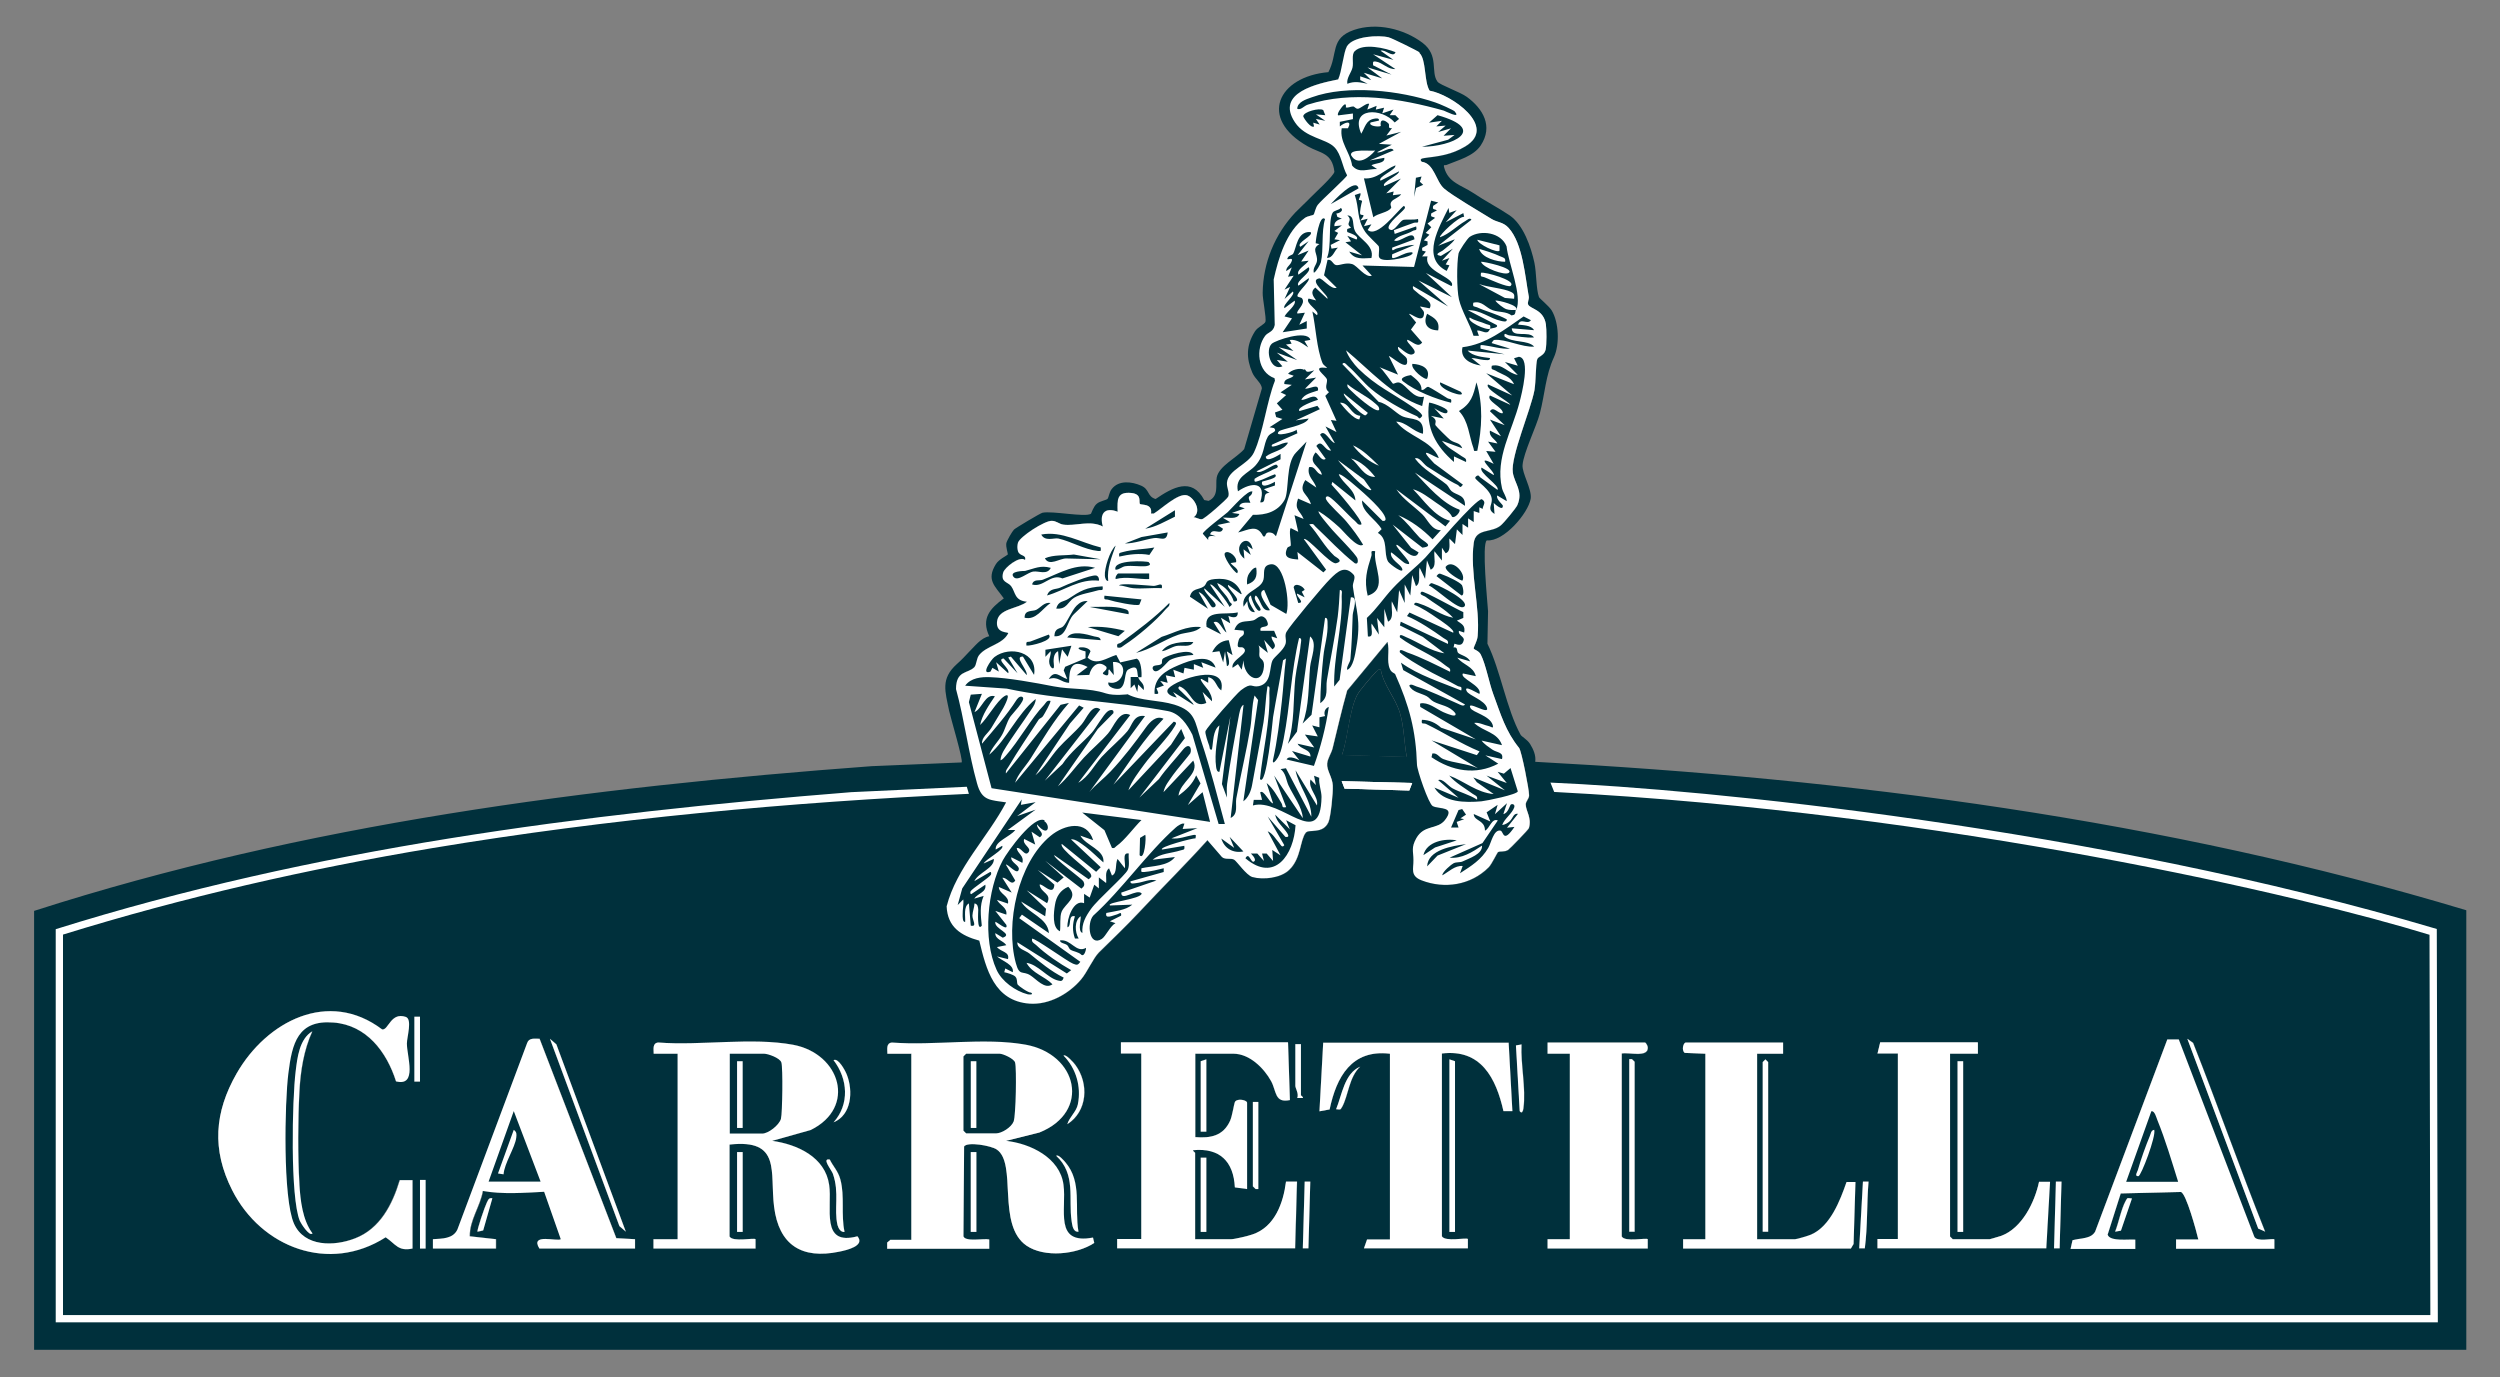 <svg xmlns="http://www.w3.org/2000/svg" id="Capa_1" viewBox="0 0 120.24 66.24"><rect x="0" y="0" width="120.24" height="66.24" fill="#808080" stroke="none"/><path d="M68.25,2.54c-.09-.08-1.31-.68-1.47-.72-.5-.14-1.74-.07-2.03.43-.17.31-.24,1.2-.42,1.59-.99.2-3.03.64-2.07,2.06.51.77,1.51.78,1.91,1.21.33.35.37.94.6,1.34,0,.1-1.23,1.19-1.41,1.42-.12.16-.16.43-.2.47-.05.05-.28.06-.42.16-.89.65-1.27,1.93-1.5,2.96l.05,2.19c-.08.35-.33.34-.46.52-.47.63-.38,1.74.45,2.04l.02.12c-.4,1.02-.56,2.5-1.01,3.45-.28.6-1.27.83-1.3,1.47-.01.23.13.49.05.66-.06.13-1.14,1.07-1.26,1.08-.14.01-.26-.09-.4-.09.41-.29.01-.96-.33-1.06-.43-.12-1.22.66-1.59.88h-.13c.08-.5-.46-.39-.53-.46-.08-.08.12-.47-.41-.53-.7-.08-.69.31-.67.9-.63-.24-.88.11-.71.71-.65-.32-1.3,0-1.91-.09-.19-.03-.33-.17-.54-.18-.35-.02-1.54.76-1.63,1.05-.04.13-.04.29,0,.41.08.26.41.15.34.42-.27-.22-.98.37-1.05.6-.14.48.22.45.38.66.22.3.15.69.76.75-.4.34-1.39.32-1.44.98-.04.57.58.45.54.54-.28.55-1.04.59-1.4,1.05-.12.16-.12.46-.23.58-.31.32-.88.14-.88,1.05.4,1.45.62,3.1,1.01,4.53.23.84.62.79,1.4.92-.88,1.67-2.4,3.15-2.86,5,.04.99.68,1.41,1.57,1.65.34,1.4.73,2.9,2.41,3.03.93.07,1.89-.47,2.49-1.16.29-.35.58-1.02.86-1.29.65-.64,1.28-1.24,1.92-1.92,1.09-1.17,2.23-2.29,3.3-3.48l.7.81c.17.15.41.03.59.13.13.07.58.74.87.83.52.16,1.36.05,1.77-.34.57-.55.51-1.45.8-1.79.17-.2.82.09,1.09-.51.11-.25.22-1.46.21-1.76-.02-.41-.3-.73-.27-1.06.02-.24.2-.49.26-.73.23-.93.44-1.86.7-2.78l1.94-2.34c.13.41-.06.9.12,1.31.07.17.23.2.25.24.69,1.52,1,2.73,1.05,4.35,0,.25.56,1.89.76,2,.3.16,1.12-.01.58.68-.36.47-.99.2-1.37.86-.27.47-.15.61-.14,1.06,0,.41-.18.75.39.97,1.11.43,2.37.23,3.22-.62.16-.16.41-.71.46-.74.1-.06.28,0,.48-.1.08-.05.98-.98,1-1.05.15-.5-.16-.84-.15-1.14,0-.16.15-.27.16-.44.01-.23-.37-2.13-.48-2.28-.66-.81-.88-1.59-1.25-2.59-.2-.54-.36-1.42-.6-1.9-.1-.19-.34-.24-.34-.29,0-.11.16-.35.19-.61.12-1.4-.38-3.06-.19-4.47.1-.72.85-.47,1.3-.84.13-.11.74-.84.8-.98.29-.68-.14-1.03-.22-1.57-.11-.76.86-2.99,1.04-3.95.08-.4.06-1.27.13-1.48.05-.16.34-.16.41-.48.05-.24.05-.97.01-1.22-.11-.72-.74-.73-.85-.94-.05-.11.05-.26.03-.38-.18-.98-.29-2.56-.97-3.31-.26-.28-.54-.26-.82-.43-.51-.31-1.92-1.15-2.28-1.46-.39-.34-.47-1.22-1.08-1.29-.13-.13,0-.16.13-.18.73-.09,1.29-.16,1.95-.55,1.62-.95-.69-2.51-1.7-2.69-.28-.44-.15-1.51-.5-1.82h0ZM66.41,32.21c-.14-.03-.14.02-.22.1-.2.2-.81.91-.92,1.13-.38.74-.44,2.06-.73,2.88l3.12.09c-.13-.68-.13-1.46-.33-2.12-.22-.72-.78-1.32-.92-2.07h0ZM67.92,37.66l-3.39-.09.14.36,3.11.09.14-.36h0ZM19.84,60.05v-3.3h-.61c-.35,1.18-.96,2.35-2.15,2.81-1.01.39-2.44.42-2.94-.71-.54-1.21-.44-5.79-.26-7.23.18-1.44.46-2.58,2.17-2.44,1.59.13,2.56,1.41,3.01,2.83,1.04.26.51-1.2.52-1.82,0-.3.27-1.17-.05-1.28-.72-.24-.83.66-1.13.6-2.58-1.95-5.56-.39-7,2.12-1.07,1.87-1.2,3.67-.21,5.62,1.4,2.76,4.66,4,7.38,2.26.48.31.6.69,1.29.54h0ZM20.2,48.9h-.27v3.12h.27v-3.12ZM15.03,59.33c-.48-.64-.58-1.57-.63-2.36-.08-1.33-.07-3.13,0-4.46.05-.99.21-2,.62-2.9-.61.36-.72,1.23-.8,1.88,0,.01,0,.02,0,.03-.17,1.36-.27,6.07.2,7.2.05.12.45.75.6.61ZM20.82,60.05h3.03v-.45l-1.26-.14c0-.77.5-1.43.63-2.18.94.18,1.99.09,2.95.04l.8,2.28c-.15.13-1.49-.31-1.03.45h4.59v-.45l-.9-.05-3.69-9.59c-.24,0-.51-.06-.6.21l-3.35,8.96c-.2.46-.73.44-1.18.47v.45ZM30.1,59.24l-3.34-9.01-.31-.27,3.34,9.01.31.27ZM99.59,60.05h3.12v-.45c-.28-.02-1.23.11-1.33-.24l.63-1.98,2.89-.07c.25.04.76,1.94.84,2.28h-1.07v.45h4.73v-.45c-.07-.07-.86.14-.97-.14l-3.63-9.48h-.55s-3.47,9.24-3.47,9.24c-.21.37-.73.31-1.09.42l-.09.4h0ZM108.96,59.24s0,0,0,0c-1.2-3-2.27-6.06-3.46-9.07l-.28-.2,3.41,9.13.34.15h0ZM32.6,50.68v8.92h-1.16v.45h4.91v-.45c-.08-.08-1.09.15-1.25-.13v-4.42c2.51-.29,1.93,1.3,2.14,2.99.23,1.84,1.33,2.54,3.14,2.16.35-.07,1.27-.28.87-.74-1.8.49-1.2-1.39-1.36-2.47-.19-1.34-1.53-1.95-2.74-2.12l1.85-.52c2.22-1.09,1.43-3.67-.84-4.1-1.99-.38-4.44.05-6.49-.11-.29.03-.23.31-.22.54h1.16ZM43.84,50.68v8.92h-1.01s-.14.14-.14.14v.3s4.9,0,4.9,0v-.45c-.26-.05-1.14.14-1.24-.15l.03-4.32c.16-.23,1.3-.03,1.56.14,1.01.66-.01,3.63,1.44,4.63.86.59,2.42.44,3.26-.13l-.06-.26c-1.91.35-1.27-1.35-1.42-2.54-.17-1.29-1.59-1.98-2.76-2.11l1.6-.4c2.49-1,1.85-3.77-.68-4.23-1.98-.35-4.38.06-6.41-.1-.29.03-.23.31-.22.54h1.16ZM61.95,50.14h-8.03v.54h.98v8.92h-1.16v.45h8.56l.09-3.21h-.53c-.14,1.03-.54,2.18-1.61,2.54-.19.06-.86.23-1.02.23h-1.74v-4.15s-.13-.1-.09-.13c1.27-.12,1.94.54,2,1.79l.58.08v-4.15c0-.13-.46-.22-.58-.05-.06.08-.13.68-.24.92-.34.72-.93.84-1.67.78v-4.01h1.83c.78,0,1.46.68,1.81,1.31.27.48.15,1.08.91.92l-.09-2.77h0ZM72.56,50.14h-8.92l-.18,3.3.49-.09c.33-1.57,1.06-2.9,2.9-2.68v8.92h-1.1s-.15.45-.15.45h5v-.45c-.08-.08-1.1.15-1.25-.13v-8.79c1.88-.23,2.6,1.18,2.96,2.75h.43s-.18-3.29-.18-3.29ZM78,50.68c.35-.07,1.31.22,1.25-.31,0-.08-.09-.22-.14-.22h-4.68v.54h1.07v8.92h-1.07v.45h4.82v-.45c-.08-.08-1.09.15-1.25-.13v-8.79h0ZM85.76,50.14h-4.68c-.12,0-.22.37-.05.49l.99.04v8.92h-1.07v.45h8.07l.13-.22.09-2.99h-.43c-.31.9-.78,2.14-1.71,2.54-.11.05-.68.22-.76.22h-1.83v-8.92h1.25v-.54h0ZM95.13,50.14h-4.68l-.13.54h.98v8.92h-.98v.45h8.12l.18-3.21h-.53c-.21,1-.82,2.24-1.82,2.61-.08.03-.51.16-.55.16h-1.78l-.13-.13v-8.79h1.34v-.54h0ZM62.57,50.23h-.27v2.01c0,.1.17.39.09.58h.27s-.09-.12-.09-.13v-2.45ZM73.19,50.23l-.27.05.18,3.16c.11.15.16,0,.18-.13.13-.99-.15-2.09-.09-3.08ZM51.33,54.07c.99-.62,1.05-1.96.39-2.85-.06-.09-.47-.55-.57-.45.6.61.87,1.49.69,2.34-.07.36-.41.62-.51.96ZM40.09,53.98s0,0,0,0c.87-.35.95-1.51.64-2.29-.08-.21-.42-.83-.64-.7.69.89.78,2.12,0,2.99h0s0,0,0,0ZM58.02,54.43v-3.48l-.27.09v3.39h.27ZM69.97,51.04l-.27-.09v8.3h.27v-8.21ZM78.63,59.24v-8.16l-.14-.13h-.13v8.3h.27ZM85.05,59.24v-8.16l-.13-.13-.13.13v8.16h.27ZM94.42,51.04h-.27v8.21h.27v-8.21ZM65.43,51.3c-.76.32-.88,1.37-1.16,2.05.2,0,.2.06.29-.11.3-.54.32-1.44.87-1.94ZM60.52,53h-.27v4.06l.14.13h.13v-4.19ZM35.72,55.41h-.27v3.84h.27v-3.84ZM46.96,55.41h-.27v3.84h.27v-3.84ZM51.87,59.24c-.2-1.16.2-2.38-.63-3.34-.06-.08-.35-.41-.44-.31.96.89.57,2.06.74,3.14.03.19.06.55.33.51h0ZM58.02,55.67h-.27v3.57h.27v-3.57ZM39.91,55.77c-.39-.07.08.47.16.69.32.92.04,1.69.22,2.46.03.15.14.37.34.33-.18-.82.02-1.7-.2-2.52-.11-.41-.35-.61-.51-.96h0ZM20.47,56.75h-.27v3.3h.27v-3.3ZM63.02,56.83h-.27l-.09,3.21h.27l.09-3.21ZM89.87,56.83h-.27l-.18,3.21h.27c.13-1.06.09-2.14.18-3.21ZM99.14,56.83h-.27l-.09,3.21h.27l.09-3.21ZM23.68,57.64c-.19-.04-.21.09-.27.22-.08.15-.49,1.34-.44,1.39l.27-.06.44-1.55ZM102.53,57.64c-.2,0-.2-.07-.29.11-.23.43-.33,1.03-.51,1.49l.28-.05.53-1.55Z" fill="#00303c" stroke-width="0"></path><path d="M1.64,43.81c13.01-4.18,26.66-5.95,40.28-6.96l4.33-.18c.09-.09-.53-2.15-.6-2.48-.19-.94-.42-1.54.37-2.25.27-.24.37-.36.58-.58.29-.28.57-.68.98-.76-.4-.85.03-1.33.7-1.82-.42-.59-.86-.88-.38-1.65.14-.23.53-.41.57-.46.02-.03-.1-.35-.07-.54.02-.12.28-.57.37-.66.08-.08,1.27-.79,1.37-.81.49-.1,2.05.23,2.33.05.02-.02.12-.35.28-.48.16-.14.46-.17.52-.24.06-.07.07-.3.2-.47.34-.44.97-.36,1.42-.16.41.18.28.52.69.64.81-.55,1.74-1.08,2.34.05l.21.04c.51-.24.32-.76.39-1.13.11-.55.96-.94,1.32-1.36l.85-2.91c0-.26-.33-.46-.46-.77-.3-.7-.29-1.31.12-1.97.13-.22.47-.35.51-.47.06-.17-.14-1.09-.13-1.4.02-1.45.59-2.82,1.57-3.86.21-.22.47-.45.72-.71.21-.22,1.14-1.06,1.16-1.25-.11-.93-.68-.88-1.28-1.22-2.4-1.35-1.43-3.36.99-3.57.47-.89.07-1.63,1.23-2.03,1.08-.37,2.4-.06,3.3.62.81.62.37,1.4.72,1.87.12.16,1.08.49,1.41.73.79.58,1.27,1.42.67,2.33-.35.53-1.09.71-1.64.94-.08.04-.17-.05-.12.13.2.73.82.84,1.38,1.21.58.39,1.24.73,1.77,1.09.66.45,1.03,1.53,1.19,2.28.1.47.08,1.28.22,1.65.03.07.47.42.61.64.35.58.39,1.63.11,2.25-.41.89-.43,1.75-.68,2.71-.17.64-.78,1.88-.83,2.47-.04.39.46,1.17.39,1.63-.12.7-1.3,2.08-2.11,2-.25.17.03,2.93.06,3.41l-.03,1.56c.63,1.28.92,3.15,1.59,4.37.06.11.31.22.46.45.16.26.29.55.25.86,15.12.81,30.28,2.77,44.78,7.14v21.14H1.64v-21.14ZM66.79,1.82c.15.04,1.37.64,1.47.72h0c.35.32.22,1.39.5,1.83,1.01.17,3.32,1.74,1.7,2.69-.66.39-1.22.46-1.95.55-.12.02-.26.05-.13.18.6.07.68.95,1.08,1.29.36.32,1.78,1.15,2.28,1.46.28.17.56.15.82.43.68.75.79,2.33.97,3.31.02.12-.08.27-.03.38.1.21.74.23.85.94.04.25.04.98-.01,1.22-.07.31-.36.32-.41.48-.07.21-.05,1.07-.13,1.48-.18.96-1.15,3.19-1.04,3.95.08.54.51.89.22,1.57-.06.14-.67.87-.8.98-.45.38-1.2.12-1.3.84-.19,1.41.31,3.07.19,4.47-.02.27-.19.5-.19.61,0,.05.25.1.34.29.24.47.4,1.36.6,1.9.37,1,.59,1.78,1.25,2.59.12.15.49,2.04.48,2.28,0,.17-.16.28-.16.44,0,.31.3.64.15,1.14-.02.07-.92,1-1,1.05-.19.11-.37.05-.48.1-.05.03-.3.58-.46.74-.85.85-2.11,1.05-3.22.62-.56-.22-.38-.56-.39-.97,0-.45-.12-.59.14-1.06.38-.66,1-.4,1.37-.86.54-.69-.28-.52-.58-.68-.2-.11-.76-1.74-.76-2-.05-1.63-.37-2.83-1.05-4.35-.02-.04-.18-.07-.25-.24-.18-.41,0-.89-.12-1.31l-1.94,2.34c-.26.92-.47,1.85-.7,2.78-.06.24-.24.49-.26.73-.03.33.25.65.27,1.06.02.31-.1,1.52-.21,1.76-.27.6-.93.32-1.09.51-.28.34-.22,1.24-.8,1.79-.4.39-1.25.49-1.77.34-.29-.09-.74-.76-.87-.83-.17-.1-.42.02-.59-.13l-.7-.81c-1.07,1.19-2.21,2.31-3.3,3.48-.64.68-1.27,1.28-1.92,1.92-.28.27-.56.94-.86,1.29-.59.7-1.55,1.24-2.49,1.16-1.69-.13-2.08-1.64-2.41-3.03-.88-.24-1.53-.65-1.57-1.65.47-1.85,1.98-3.32,2.86-5-.78-.12-1.17-.07-1.4-.92-.4-1.42-.61-3.08-1.01-4.53,0-.91.57-.73.88-1.05.11-.12.1-.42.23-.58.36-.46,1.12-.5,1.4-1.05.04-.08-.58.03-.54-.54.04-.66,1.04-.64,1.44-.98-.61-.06-.54-.45-.76-.75-.16-.21-.52-.18-.38-.66.07-.23.78-.82,1.05-.6.07-.27-.26-.16-.34-.42-.04-.12-.04-.28,0-.41.09-.29,1.29-1.07,1.63-1.05.21,0,.35.15.54.18.61.09,1.27-.23,1.91.09-.17-.6.08-.95.71-.71-.02-.59-.03-.97.67-.9.53.06.33.44.41.53.06.06.61-.04.53.46h.13c.37-.22,1.16-.99,1.59-.88.34.09.74.76.33,1.06.13,0,.26.11.4.09.12-.01,1.2-.95,1.26-1.08.08-.18-.07-.43-.05-.66.04-.64,1.02-.87,1.3-1.47.44-.96.61-2.44,1.01-3.45l-.02-.12c-.83-.3-.92-1.41-.45-2.04.14-.18.39-.17.46-.52l-.05-2.19c.23-1.03.6-2.31,1.5-2.96.14-.1.37-.11.42-.16.04-.04.08-.31.2-.47.18-.23,1.4-1.32,1.41-1.42-.23-.4-.27-.99-.6-1.34-.4-.43-1.4-.44-1.91-1.21-.95-1.42,1.08-1.86,2.07-2.06.18-.39.25-1.28.42-1.59.29-.49,1.53-.56,2.03-.43ZM66.19,32.31c.07-.07.08-.13.22-.1h0c.14.75.7,1.34.92,2.07.2.66.2,1.44.33,2.12l-3.12-.09c.3-.82.35-2.13.73-2.88.11-.22.72-.93.92-1.13ZM64.53,37.57l3.39.09h0s-.14.36-.14.36l-3.11-.09-.14-.36ZM19.84,56.75v3.3h0c-.69.15-.81-.22-1.29-.54-2.72,1.74-5.98.5-7.38-2.26-.99-1.95-.86-3.75.21-5.62,1.44-2.51,4.42-4.07,7-2.12.3.06.41-.85,1.13-.6.33.11.05.98.05,1.28,0,.62.52,2.08-.52,1.82-.45-1.42-1.42-2.71-3.01-2.83-1.72-.14-1.99,1-2.17,2.44-.18,1.44-.27,6.01.26,7.23.5,1.13,1.94,1.1,2.94.71,1.2-.46,1.8-1.63,2.15-2.8h.61ZM19.93,48.9h.27v3.12h-.27v-3.12ZM14.4,56.97c.04.78.15,1.72.63,2.36-.15.14-.55-.49-.6-.61-.47-1.13-.37-5.84-.2-7.2v-.03c.08-.65.19-1.52.8-1.88-.41.9-.57,1.91-.62,2.9-.08,1.33-.08,3.13,0,4.46ZM23.86,60.05h-3.03v-.45c.44-.03.97-.01,1.18-.47l3.35-8.96c.09-.27.36-.21.6-.21l3.69,9.59.9.05v.45h-4.59c-.47-.76.88-.32,1.03-.45l-.8-2.28c-.96.05-2.01.13-2.95-.04-.13.75-.64,1.4-.63,2.18l1.26.14v.45ZM26.76,50.23l3.34,9.01-.31-.27-3.34-9.01.31.27ZM102.71,60.05h-3.12l.09-.4c.36-.11.89-.05,1.09-.42l3.47-9.24h.55s3.63,9.48,3.63,9.48c.11.28.9.07.97.14v.45h-4.73v-.45h1.07c-.08-.35-.59-2.24-.84-2.28l-2.89.07-.63,1.98c.1.35,1.05.21,1.33.24v.45ZM108.96,59.24s0,0,0,0l-.34-.15-3.41-9.13.28.2c1.19,3.01,2.26,6.07,3.46,9.07h0ZM32.6,59.6v-8.92h0s-1.16,0-1.16,0c0-.22-.07-.51.22-.54,2.05.16,4.5-.26,6.49.11,2.27.43,3.06,3.01.84,4.1l-1.85.52c1.21.17,2.55.78,2.74,2.12.16,1.08-.44,2.96,1.36,2.47.39.46-.52.67-.87.74-1.81.38-2.91-.32-3.14-2.16-.21-1.68.36-3.27-2.14-2.99v4.42c.15.28,1.17.05,1.25.13v.45h-4.91v-.45h1.16ZM43.84,59.6v-8.92h-1.16c0-.22-.07-.51.22-.54,2.03.16,4.43-.25,6.41.1,2.53.45,3.17,3.23.68,4.23l-1.6.4c1.17.13,2.59.81,2.76,2.11.16,1.19-.48,2.89,1.42,2.54l.06.26c-.84.56-2.4.72-3.26.13-1.45-1-.43-3.97-1.44-4.63-.27-.18-1.4-.38-1.56-.14l-.03,4.32c.09.28.98.09,1.24.15v.45h-4.91v-.3s.15-.13.15-.13h1.01ZM53.92,50.14h8.03s.09,2.77.09,2.77c-.76.16-.64-.44-.91-.92-.35-.63-1.03-1.31-1.81-1.31h-1.83v4.01c.75.06,1.34-.06,1.67-.78.11-.24.18-.83.24-.92.12-.18.58-.08.58.05v4.15l-.58-.08c-.06-1.25-.73-1.91-2-1.79-.04.03.09.11.09.13v4.15h1.74c.16,0,.83-.16,1.02-.23,1.07-.36,1.48-1.51,1.61-2.54h.53s-.09,3.21-.09,3.21h-8.56v-.45h1.16v-8.92h-.98v-.54ZM63.64,50.14h8.92l.18,3.3h-.43c-.36-1.59-1.08-3-2.96-2.77v8.79c.15.28,1.17.05,1.25.13v.45h-5l.15-.43h1.1v-8.93c-1.84-.22-2.57,1.11-2.9,2.68l-.49.09.18-3.3ZM79.26,50.37c.05.53-.91.24-1.25.31h0v8.79c.15.28,1.17.05,1.25.13v.45h-4.82v-.45h1.07v-8.92h-1.07v-.54h4.68c.05,0,.13.15.14.22ZM81.08,50.14h4.68v.54h-1.25v8.92h1.83c.08,0,.65-.17.76-.22.93-.4,1.4-1.64,1.71-2.53h.43s-.09,2.98-.09,2.98l-.13.22h-8.07v-.45h1.07v-8.92l-.99-.04c-.17-.12-.07-.49.05-.49ZM90.45,50.14h4.68,0v.54h-1.34v8.79l.13.13h1.78s.47-.13.55-.16c1-.37,1.61-1.61,1.82-2.6h.53s-.18,3.2-.18,3.2h-8.12v-.45h.98v-8.92h-.98l.13-.54ZM62.3,50.23h.27v2.45s.13.1.09.13h-.27c.09-.19-.09-.48-.09-.58v-2.01ZM72.92,50.29l.27-.05c-.05.99.22,2.09.09,3.08-.02.12-.07.28-.18.13l-.18-3.16ZM51.73,51.22c.66.89.59,2.23-.39,2.85.1-.34.44-.6.51-.96.17-.86-.09-1.73-.69-2.34.1-.1.51.36.57.45ZM40.09,53.98s0,0,0,0c.78-.87.69-2.09,0-2.99.22-.13.56.49.64.7.31.78.23,1.94-.64,2.29h0s0,0,0,0ZM58.02,50.95v3.48h-.27v-3.39l.27-.09ZM69.71,50.95l.27.09v8.21h-.27v-8.3ZM78.63,51.08v8.16h-.27v-8.3h.13l.14.13ZM85.05,51.08v8.16h-.27v-8.16l.13-.13.13.13ZM94.15,51.04h.27v8.21h-.27v-8.21ZM64.27,53.35c.28-.68.4-1.73,1.16-2.05-.55.5-.57,1.4-.87,1.94-.09.17-.09.12-.29.11ZM60.25,53h.27v4.19h-.13l-.14-.13v-4.06ZM35.45,55.41h.27v3.84h-.27v-3.84ZM46.69,55.41h.27v3.84h-.27v-3.84ZM51.24,55.9c.82.96.43,2.18.63,3.34h0c-.27.03-.3-.33-.33-.51-.16-1.08.22-2.25-.74-3.14.1-.09.38.24.44.31ZM57.75,55.67h.27v3.57h-.27v-3.57ZM40.07,56.45c-.08-.21-.55-.76-.16-.69h0c.17.35.4.55.51.96.22.82.02,1.69.2,2.52-.2.03-.3-.18-.34-.33-.17-.77.11-1.54-.22-2.46ZM20.2,56.75h.27v3.3h-.27v-3.3ZM62.75,56.83h.27l-.09,3.21h-.27l.09-3.21ZM89.6,56.83h.27c-.09,1.07-.04,2.15-.18,3.21h-.27l.18-3.21ZM98.88,56.83h.27l-.09,3.21h-.27l.09-3.21ZM23.4,57.86c.07-.13.08-.25.27-.22l-.44,1.55-.27.06c-.05-.05.36-1.24.44-1.39ZM102.24,57.75c.1-.18.09-.12.29-.11l-.53,1.55-.28.05c.18-.46.28-1.06.51-1.49Z" fill="#00303c" fill-rule="evenodd" stroke-width="0"></path><path d="M67.92,37.66l-.14.36-3.11-.09-.14-.36,3.39.09Z" fill="#fff" stroke-width="0"></path><path d="M2.68,44.69c12.38-3.88,25.33-5.56,38.26-6.59l5.56-.26.1.34c-8.63.4-17.28,1.19-25.8,2.61-6,1-11.96,2.36-17.77,4.16v18.3h113.86l-.04-18.29c-6.08-1.87-23.02-5.87-42.1-6.87l-.18-.45c7.32.31,26.1,2.14,42.63,7.04l.05,18.92H2.68v-18.92Z" fill="#fff" stroke-width="0"></path><path d="M67.92,37.66l-.14.36-3.11-.09-.14-.36,3.39.09Z" fill="#fff" stroke-width="0"></path><path d="M69.17,9.74l-.27.18c-.05.23.06.13.18.22l-.27.14c-.05.23.06.13.18.22l-.36.27.18.18-.27.27.18.09-.27.27.17.05v.17s-.26.14-.26.14v.13s.18.05.18.05l-.18.22h.26c-.2.65,1,.93,1.17,1.3.02.05.02.15-.04.13l-1.21-.62,1.25,1.16-1.6-.8,1.43,1.25-1.69-.98c-.04.17.09.21.19.3.25.25.82.42.61.77l-.45-.09s.18.18.18.31c0,.59-.65-.01-.72.05l.34.41-.25.34.53.62c-.2.29-.48-.07-.71-.13-.12.13.65.61.22.71-.22.06-.62-.4-.67-.36-.04.26.4.41.43.59.12.71-.81-.21-.87-.15l.45.89-.89-.36c.14.09.59.77.64.79.05.03.2-.09.34-.04.34.13.66.8,1.16.67l-.09.45c-1.45-.5-2.49-1.71-3.66-2.68.08.28.39.69.59.88.87.85,1.61,1.16,2.56,1.81.11.07.53.34.51.47-.17.23-.14.07-.27,0-.65-.29-1.63-.85-2.18-1.3-.38-.32-.72-.78-1.12-1.11-.07-.06-.18-.23-.27-.09l1.75,1.82c.41.07.84.55,1.11.68.46.22,1.09,0,1.02.85-.46-.09-.83-.59-1.29-.58.57.72,1.7.89,2.05,1.74-.07.07-1.21-.74-.22.27l1.38,1.02c-.17.23-.14.07-.27,0-.34-.15-1.09-.64-1.45-.87-.19-.12-.37-.48-.59-.39.41.54,1.01.83,1.52,1.25.1.08.14.23.24.32.25.22.67.17.65.71l-2.41-1.6c.61.63,1.33,1.49,2.14,1.78.08.09-.21.43-.35.35-.11-.26-.52-.51-.78-.69-.33-.23-.71-.53-1.1-.64.54.54,1.01,1.29,1.78,1.52l-.22.26-2.36-1.78c.32.48.85.82,1.25,1.2.25.24.44.77.89.76l-.4.44c-.47-.48-1.03-.9-1.65-1.16.4.31.68.71,1.02,1.07.17.18.76.41.14.49l-1.43-1.11.89,1.12.36.22c-.21.56-.98-.46-1.07-.36-.08.11,1.06,1.14.42.88-.1-.04-.66-.55-.68-.52-.05.33.45.57.53.76.15.35-.59-.19-.66-.32-.24-.4.02-1.07-.49-1.38l.18-.18c-.27-.48-.97-.83-.94-1.38l.98.98c.22.03.15-.15.09-.26-.24-.45-1.18-1.26-1.61-1.61-.09-.07-.51-.42-.58-.36.21.47.77.7.8,1.25l-1.12-.89-.04.13c.19.19,1.57,1.78,1.43,1.92-.17.04-.21-.09-.31-.18-.27-.22-1.02-1.06-1.25-1.16-.11-.05-.18.03-.13.13.1.23.77.83.98,1.07.29.35.58.72.81,1.11-.27.2-.95-.67-1.16-.85-.3-.27-.63-.55-.98-.76-.06.07.46.66.54.76.23.29,1.29,1.32,1.33,1.52.03.11.03.29-.13.22-.68-.54-1.26-1.17-1.89-1.76-.1-.09-.06-.16-.29-.11.45.5.72,1.06,1.21,1.52.05.05.49.24.08.35-.29.08-1.41-1.29-1.55-1.16l1.07,1.47-.13.13-1.25-.98.04.36c-.41-.03-.74-.08-.53-.55.04-.08.16-.07.17-.13.02-.13-.1-.72,0-.83l.36.18-.18-.8.44.18c-.18-.43-.45-.43-.26-.98l.62.27c-.15-.54-.64-.55-.27-1.16l.53.36c-.11-.36-.47-.53-.35-.98.33-.08.32.31.62.36-.11-.45-.72-.53-.31-1.07.13.06.3.46.49.31l-.45-.62c.28-.37.4.25.71.22l-.53-.76c.22-.3.48.36.71.4l-.45-.8.53.27-.27-.58.27.04-.54-1.2.18-.18c-.26-.19-.07-.44-.11-.61-.05-.19-.82-.67.01-.55-.06-.08-.18-.14-.22-.23-.3-.73-.33-1.72-.49-2.49l.22.18c.18-.2-.6-.57-.4-.8l.36.09c-.16-.21-.3-.41-.04-.62l.58.54c.12-.13-.94-.87-.4-.98.16-.03.56.55.85.45l-.61-.6.17-.74c.21-.05.26.22.41.25.17.03.46-.14.77-.05.27.08.64.69.95.56l-.44-.49,2.48.07.82-3.19.35.09h0ZM66.32,19.73c.03-.17-.11-.26-.22-.35-.37-.33-.91-.56-1.29-.89-.03.16.08.22.17.31.15.16,1.18,1.09,1.34.93h0ZM64.63,18.92c-.1.11.73.89.86.97.16.09.16.15.29-.03l-1.16-.94ZM65.43,20c-.47-.03-.53-.66-.98-.63.18.23.65.8.94.8l.05-.18h0ZM66.32,22.4c-.36-.35-.78-.78-1.25-.98.3.4.77.79,1.25.98ZM66.14,22.94c-.28-.36-.71-.77-1.16-.89.39.3.6.9,1.16.89ZM65.96,23.56l-.35-.49-1.25-.93c.14.19,1.42,1.6,1.61,1.43Z" fill="#00303c" stroke-width="0"></path><path d="M47.23,33.37l-.36.89c.37-.16.5-.9.98-.76-.27.41-.62.91-.71,1.38.34-.31.79-1.16,1.16-1.38.39-.24,0,.48-.05.57-.19.32-.38.63-.57.95-.16.27-.47.43-.45.76.57-.67,1.2-1.38,1.67-2.12.08-.13.21-.19.29-.11.15.14-.53.82-.61.95-.17.28-.24.6-.39.86-.18.32-.49.6-.61.95.87-.77,1.32-1.92,2.23-2.68,0,.16-.11.34-.19.48-.42.66-.97,1.37-1.36,2.03-.07.12-.15.29-.14.44.11-.03.19-.14.26-.23.63-.71,1.22-1.8,1.84-2.44.09-.09.13-.23.3-.19.05.05-.29.64-.36.74-.05.07-.17.1-.21.17-.46.71-1.02,1.52-1.43,2.23-.07.11-.17.2-.14.35l2.63-3.3.4-.09c-.72.83-1.25,1.75-1.84,2.67-.25.39-.62.74-.75,1.17l3.08-3.72.22.11-.66.76-1.66,2.49c.44-.36.73-.89,1.1-1.31.33-.37.79-.75,1.13-1.15.24-.27.5-1.02.89-.71l-2.68,3.43.85-.8c.37-.58.98-1.04,1.42-1.52.18-.2.55-.87.76-1.02.1-.07.31-.12.27.09l-.75.76-1.92,2.76c.47-.4.83-.93,1.25-1.38.35-.38.82-.77,1.16-1.16.28-.32.54-1.16,1.07-.89l-2.5,3.26c.5-.29.77-.85,1.12-1.24.35-.39.92-.87,1.24-1.25.24-.28.29-.81.84-.72l-2.67,3.66c.29-.35.72-.68,1.02-.99.62-.67,1.18-1.39,1.71-2.13.18-.25.5-.59.84-.41-.94.96-1.64,2.07-2.41,3.17l2.9-3.03c.16.03.11.11.05.22-.32.55-1.07,1.29-1.47,1.84-.27.37-.62.82-.76,1.24l2.05-2.19.49-.76.18.44-2.19,2.86.94-.89c.36-.52.78-.94,1.16-1.42.29-.37.43-.07.35.18-.02.06-.7.85-.83,1.04-.17.25-.41.53-.46.83l1.43-1.52c.32.66-.64,1.02-.71,1.69.35-.26.68-.57.85-.98l.21.39-.61,1.04.71-.62.36,1.43-10.51-1.62-1.09-4.14.09-.36.54-.04h0Z" fill="#00303c" stroke-width="0"></path><path d="M64.8,32.21c-.02-.19.14-.33.16-.51.06-.69.09-1.39.11-2.12,0-.21.29-.9-.09-.85l-.54,3.97-.26.32c-.04-1.42.42-2.92.36-4.33,0-.11.07-.33-.09-.31-.02.42-.04.87-.1,1.28-.13,1.02-.35,2.03-.52,3.05-.07.4.11.81-.32,1.11,0-.73.07-1.52.15-2.26.05-.52.23-1.02.2-1.58,0-.09,0-.28-.12-.26l-.64,4.66-.43.42c.32-.82.27-1.84.36-2.72.04-.44.38-1.17,0-1.47l-.63,4.59-.44.59c.34-1.02.25-2.11.36-3.17.05-.52.21-1.08.26-1.62,0-.1.08-.32-.08-.3-.38,1.57-.43,3.26-.74,4.84-.08.39-.16.88-.47,1.14-.07.01-.05-.08-.04-.13.2-.89.32-1.88.42-2.79.08-.69.11-1.39.2-2.08l-.14.09c-.14.91-.33,1.82-.48,2.73-.03.17-.32,3.4-.63,2.98.13-1.31.5-2.83.45-4.15,0-.11.07-.33-.09-.31-.09.56-.09,1.18-.19,1.73-.17.99-.37,2.01-.55,3.02-.05.28-.18.61-.42.78l.71-4.87-.17-.22c-.14.49-.12,1.05-.2,1.54-.2,1.14-.47,2.28-.68,3.42-.06.31.1.75-.27.93l.62-5.44c-.16.06-.21.45-.24.6-.2,1.05-.39,2.14-.55,3.2-.03.22,0,.44-.01.66l-.24-.65.42-3.27-.54,2.68c-.12.02-.14-.17-.16-.24-.1-.64.07-1.35.16-1.99-.32.23-.29.8-.36,1.16-.12.03-.1-.09-.13-.18-.05-.14-.22-.61-.18-.71.08-.2,1.48-1.79,1.7-1.96.54-.42.48-.11.87-.2.62-.14.49-.87.65-1.23.08-.19.53-.48.63-.8.07-.22-.06-.36.04-.57.16-.3,1.79-2.25,2.1-2.55.37-.37.72-.69,1.16-.19.09.17-.08.37-.05.57.15,1.16.4,1.6.16,2.93-.05.3-.16.92-.42,1.05h0Z" fill="#00303c" stroke-width="0"></path><path d="M70.42,30.43l-.27-.09c-.06.21.27.28.23.45-.06.27-.23.26-.45.17l-.04.18c.23-.04.14.19.23.27.12.1.46.16.57.4l-.62-.18c.28.37.77.41.89.89l-.62-.13c-.18.23.92.59.8.98-.02.03-.8-.5-.62-.13.11.22.87.42.98.81.11.38-1-.41-.8,0,.11.21.92.36,1.07.81.07.22-.08.08-.15.07-.25-.05-.5-.2-.73-.16.45.43,1.12.43,1.34,1.07l-.98-.22c.12.17.34.31.51.43.23.16.56.11.47.46l-.8-.18.62.4c-1.09.57-2.23.35-3.21-.31l.04-.18c.23-.03.32.2.53.27.53.2,1.13.21,1.66.44l-2.23-1.34,2.18.71.13-.18c-.89-.37-1.7-.89-2.57-1.32-.12-.06-.25.06-.2-.2.37,0,.65.13.92.38l1.67.56-2.67-1.56c0-.16-.05-.19.13-.18.4.02.72.35,1.12.49.07.03.52.23.44,0-.27-.37-.74-.4-1.04-.56-.14-.07-.23-.21-.35-.27-.29-.15-.69-.19-.83-.5.06-.12.24,0,.33.03.64.2,1.4.56,2.02.84.09.04.27.14.33.03l-2.97-1.65-.11-.36c.86.61,1.92.94,2.9,1.34.05-.24-.06-.15-.18-.22-.51-.3-1.1-.56-1.58-.83-.41-.23-.83-.47-1.19-.78-.06-.24.26-.03.35,0,.69.24,1.4.61,2.06.93.04-.19-.1-.2-.2-.29-.64-.54-1.53-.85-2.2-1.36-.05-.23.21-.05.29-.02.59.24,1.19.68,1.85.78l-1.04-.79-1.1-.55.04-.18,2.28,1.07c.04-.19-.1-.2-.21-.28-.53-.38-1.17-.81-1.76-1.06l.12-.17,2.1.97c.12-.12-.67-.62-.77-.7-.32-.23-.73-.5-1.1-.64-.02-.17.18-.07.27-.05.55.17,1.05.57,1.6.67-.39-.42-.89-.68-1.35-1.02-.04-.03-.33-.1-.17-.23.08-.07,1.75.88,2.01.98v.28s-.31.13-.31.13c.24.17.42.23.35.58h0Z" fill="#00303c" stroke-width="0"></path><path d="M52.58,40.42l-.62-.22c.28.5,1.18.67,1.11,1.29-.27-.23-.57-.54-.86-.75-.17-.12-.49-.4-.71-.36l1.43,1.34-.22.22-1.65-1.34c-.17.19,1.29,1.24,1.38,1.43.08.16.02.17-.09.27l-1.65-1.16c-.1.09,1.33,1.15,1.39,1.25.09.17.05.25-.09.36l-1.74-1.34.89.8-.3.25-.95-.61.8.71c-.04.61-.6-.11-.71,0,.06.41.6.42.35.89l-.98-.62.93.89-.04.36-1.16-.71c.35.59,1.27.76,1.34,1.52l-1.3-.89-.13.17,2.94,2.1c-.12.16-.17.16-.35.09-.24-.09-1.89-1.29-1.97-1.2-.04.18.09.21.19.3.45.44,1.13.91,1.69,1.21l-.21.16-2.38-1.5c0,.32.38.37.58.54.52.42,1.04.86,1.65,1.16-.05.17-.11.18-.27.14-.5-.12-.96-.79-1.52-.85.28.5.86.63,1.25,1.03-.37.27-.77-.25-1.08-.44-.36-.22-.51.06-.68-.57-.52-1.9.1-4.84,1.67-6.13.66-.54,1.74-.8,2.05.22h0Z" fill="#00303c" stroke-width="0"></path><path d="M71.68,15.8s-.05.14-.15.17c-.15.04-.31-.1-.48-.08l.09.27h-.26c-.18-.57-.57-1.21-.7-1.76-.12-.48-.11-1.73-.02-2.21.02-.13.41-.72.54-.8.54-.36,1.51-.21,1.77.46.08.8.78,2.4.46,3.06.24-.2-.88-.49-.98-.45.09.12.4.36.53.41.15.05.3.04.45.04-.03.06,0,.17-.08.23l-.12.03c-.28-.2-.6-.14-.91-.25-.31-.11-.52-.47-.93-.36-.04.23.04.16.18.22.46.21.98.34,1.43.58.02.16-.2.09-.29.07-.52-.12-.99-.55-1.58-.51l1.38.71c.12.14-.24.15-.31.18.04-.23-.04-.16-.18-.22-.26-.12-.56-.15-.8-.32-.17.17.8.64.98.54h0ZM72.12,11.79l-1.07-.27c.05.24.96.65,1.07.53v-.27h0ZM72.39,12.59c.04-.21-.09-.2-.23-.26-.29-.14-.71-.27-1.02-.36.13.44.85.63,1.25.62ZM72.57,13.12c.28-.23-1.22-.55-1.34-.53.1.31,1.16.69,1.34.53ZM72.66,13.75c.29-.25-1.26-.68-1.43-.62-.04.23.04.16.18.22.18.08,1.13.51,1.25.41ZM72.83,14.37c.02-.19.03-.24-.15-.34-.33-.17-1.15-.22-1.54-.38l1.25.67.45.04Z" fill="#00303c" stroke-width="0"></path><path d="M54.26,33.39c.62.32,1.48.26,2.23.49,1.03.32.99.81,1.29,1.74.43,1.31.78,2.67,1.14,3.99h-.3s-1.26-4.28-1.26-4.28c-.24-.49-.6-1.03-1.18-1.14-2.51-.48-5.23-.54-7.75-1.08l-2-.14c.27-.38.77-.42,1.21-.41.86.03,2.16.28,3.04.44.88.17,1.67.06,2.52.34.4.13,1.02.02,1.07.04h0Z" fill="#00303c" stroke-width="0"></path><path d="M62.73,17.79c.12.07,0,.22.47.06l-.45.44.54-.09-.54.53c.19.04.68-.29.62.09-.28.1-.67.16-.8.45.26.03.65-.36.8,0-.1.02-1.08.36-.89.54l.86-.25.12.16-1.16.54.62-.09c-.14.35-1.29.49-1.43.62-.31.31.82.02.85-.09l.04.18-1.21.54c-.12.17.16.07.23.05.18-.05.34-.16.53-.14-.21.39-.74.41-1.07.67,0,.34.69-.17.71-.13v.26l-1.16.58c.21.18.86-.41.98-.31.17.14-.13.19-.17.22-.29.17-.62.25-.89.45-.03.19.05.14.19.1.27-.08.52-.24.79-.32.22.2-.59.32-.62.36-.08.42.6-.03.62,0v.18l-.53.18.27.18c-.4-.02-.07.5-.45.45.33-1.01-.41-1-1.07-.53-.16-.7.5-.84.85-1.25.44-.5.36-.97.59-1.38.13-.23.48-.2.3-.41l-.22-.04.62-.4-.3-.09-.06-.22.36-.13-.27-.31.44-.4-.27-.13.53-.36-.36-.04c-.04-.29.32-.23.45-.4l-.27-.09c.15-.19.58-.31.78-.19h0Z" fill="#00303c" stroke-width="0"></path><path d="M72.48,24.1l-.45-.27c-.07.18.26.44.27.49.01.3-.4-.12-.44-.13l.04.53c-.36-.22-.13-.4-.13-.67,0-.49-.8-.94-.8-1.07,0-.04.15-.2.22-.04l.85.62c.16-.18-.94-.84-.76-1.07l.58.36c.12-.12-1.04-1.06,0-.54l-.36-.62.45.04-.36-.49.45.09c-.11-.22-.42-.32-.36-.62l.53.27-.53-.8.71.27-.71-.67c.18-.28.42.15.62.09.02-.28-.83-.59-.62-.85l.98.45c-.07-.16-1.27-.78-1.07-.98l1.16.53-1.25-1.07,1.34.53c-.18-.4-.58-.46-.9-.66-.12-.07-.21-.01-.17-.23.5-.11.78.38,1.25.44l-.62-.62.62.18-.18-.35.23-.07c.59.04.13,1.81.04,2.16-.35,1.41-1.19,2.69-.85,4.16.05.23.21.39.23.62h0Z" fill="#00303c" stroke-width="0"></path><path d="M50.25,39.46c.32.19.22.83-.34.16-.04.24.43.42.13.62l-.4-.27.18.62-.53-.27c-.11.27.35.41.22.62-.18.28-.37-.25-.58-.18.03.29.37.36.27.71l-.53-.27c-.05.24.39.38.36.58-.06.33-.55-.3-.62-.22l.45.76c-.2.3-.38-.17-.62-.13l.44.71-.62-.27c.02.35.52.42.45.8l-.54-.18c.12.26.5.37.45.71l-.53-.18.53.67c.11.36-.5-.17-.53-.14-.06.35.89.57.36.76l-.36-.22c-.01.31.39.36.53.58l-.45.09c.2.24.63.22.53.58l-.53-.13c.24.22.84.4.76.76l-.36-.18-.05.18c.14.04.45.13.54.22.11.13.05.28.11.38.03.05.51.4.64.38.15.12-.1.1-.17.08-.59-.15-1.24-.63-1.49-1.18-.67-1.47-.45-3.86.3-5.26.22-.41,1.51-2.22,2.02-1.92h0Z" fill="#00303c" stroke-width="0"></path><path d="M56.95,39.62l-.09.27.71-.04-1.25.49c.36.05.7-.1,1.05-.16.19-.03.11.05.11.16-.15-.02-1.78.41-1.61.54l1.07-.18c.04.21-.02.17-.18.22-.43.14-.98.14-1.34.45l1.07-.13c-.32.44-1.1.41-1.61.54,0,.16-.04.19.13.18.28-.02.66-.11.94-.18v.18l-1.6.45c-.02.16.2.09.3.08.3-.03.65-.22.95-.12l-1.69.58c-.02.46.74-.21.98.04,0,.28-1.74.42-1.52.58l1.07-.04c-.32.29-.84.31-1.25.4-.07.32.31.12.49.08.13-.03.26-.18.23.05l-.53.27.27.09c-.26.14-.47.64-.66.76-.61.39-.73-.75-.41-1.12,1.39-1.26,2.59-3.01,3.97-4.24.07-.06.33-.24.4-.18h0Z" fill="#00303c" stroke-width="0"></path><path d="M64.73,5.17c.13.05.24-.05.37-.04.07,0,.13.13.24.11.12-.02.44-.31.53-.23l-.09.27.45-.18-.05.18.4-.09-.09.27.54-.18-.18.27h.27s.18.18.18.18l-.22.17c-.62-.71-2.17-.75-1.61.54.18-.29.22-.65.62-.72.09-.01.25-.04.23.09l-.4.09c-.13.16.37.23.48.17-.06-.36.18-.31.37-.12.08.08-.06.26.17.22l-.27.36.71-.18-1.07.58.62.04-.71.36c.22.08.65-.33.8-.09l-1.16.49.71-.13c.05.27-.47.25-.62.36l.27.18c-.43-.02-.86.23-1.19-.17-.09-.62-.61-1.13-.5-1.79h.3c.23-.4-.14-.3-.38-.09v-.22s.62-.13.62-.13v-.27l-.71.09c-.07-.08.16-.38.22-.45.2-.22.1.06.15.07h0ZM66.14,7.24c-.2.04-1.23-.1-1.16.22.3.55.87.13,1.16-.22Z" fill="#00303c" stroke-width="0"></path><path d="M71.31,24.45l-.17-.08v.27l-.27-.09v.53s-.27-.18-.27-.18v.45s-.27-.18-.27-.18v.53s-.27-.27-.27-.27l-.09.71-.27-.27c-.02.25.09.61-.18.71l-.18-.27v.62l-.36-.45c-.04.29.13.75-.18.89l-.18-.45-.09.89-.27-.54c-.08.25.08.75-.18.89l-.18-.53-.09.98-.27-.53v.89s-.27-.62-.27-.62l-.09,1.07-.26-.53c-.05.31.14.82-.18.98l-.18-.62v.89s-.36-.45-.36-.45l.09.8-.35-.53c-.05.19.15.7-.18.62l-.05-.89c.47-.43.82-.97,1.25-1.43.49-.53,1.09-.98,1.56-1.47.36-.38,2.42-2.82,2.72-2.81.22.14.08.25.04.44h0Z" fill="#00303c" stroke-width="0"></path><path d="M49.11,38.73l.71-.13-.89.67.89-.31-1.34.98h.36c-.25.32-.98.54-.94.94l.31-.18c.14.17-.79.63-.89.85l.49-.22c.03.45-.73.65-.94,1.07l.76-.44c.06-.02.07.09.04.13-.08.14-.9.66-.98.8-.02.04-.02.15.04.13l.67-.45c.07.37-.38.41-.53.67l.45-.13c-.2.47-.14.93-.09,1.43-.24.32-.16-.68-.17-.76-.02-.13-.02-.27-.18-.31-.01.2-.09.38-.1.58-.01.21.25.56-.08.49l-.09-1.07c-.27.15-.15.63-.18.89-.14.02-.12-.26-.12-.35,0-.24.07-.48.03-.73l-.26.27.22-.8,2.86-4.28-.04.27h0Z" fill="#00303c" stroke-width="0"></path><path d="M60.86,29.74s.12.22.11.28c-.05.19-.44.03-.35.32h.65s.15.36.15.36l-.27-.09c-.03.24.34.42.04.62l-.4-.45.18.62-.45-.36c.1.17.01.41.05.54.04.13.24.12.21.48-.08.97-.99.54-.98-.3l-.09.45-.18-.27-.27.18c-.1-.4.89-.69.51-.97-.12-.09-.37.14-.21-.38.07-.21.31-.14.23-.44l-.44-.04c.19-.51.52-.36.9-.46.18-.04.34-.35.59-.1h0Z" fill="#00303c" stroke-width="0"></path><path d="M61.85,36.95l1.21,2.31c.02-.76-.61-1.48-.76-2.23l1.03,1.69c.09-.45-.44-.77-.31-1.25l.27.27-.09-.45.25.1c-.03.31.11.63.11.92-.04,2.63-1.95,0-3.3.41l.04-.27h.4s-.09-.35-.09-.35c.18-.15.44.51.62.53l-.31-.98c.32.28.51.63.72.98.07.11-.02.23.22.18l-.58-1.52,1.38,2.05c-.03-.54-.47-1.1-.69-1.58-.12-.26-.12-.58-.38-.78l.26-.04h0Z" fill="#00303c" stroke-width="0"></path><path d="M63.02,11.16c.19.18-.72.51-.49.71l.4-.27-.53.67.53-.22-.35.53.35-.04c-.14.21-.61.44-.49.67l.49-.36c.2.25-.67.67-.49.89l.49-.36c.11.12-.54.66-.54.85,0,.08.18.05.23.13.18.27-.32.58-.23.72l.36-.04-.27.58.35-.18v.36l-1.16.18.44-.67-.36-.09c.13-.25.57-.53.49-.76l-.49.36c-.13-.14.57-.65.4-.8l-.4.36.27-.58-.27.13.44-.67-.27.05.18-.45-.27.18c0-.22.19-.26.27-.49.08-.23-.34.06-.18-.18.06-.09.2-.1.24-.16.17-.27.18-1.08.83-1.05h0Z" fill="#00303c" stroke-width="0"></path><path d="M62.84,21.24l-1.47,4.55c-.05-.06-.12-.13-.2-.16-.4-.11-.23.24-.42.16-.29-.6-.7-.3-1.21-.18l.72-.85c.61.02,1.2-.15,1.52-.71.24-.42.04-1.78.56-2.29l.5-.52Z" fill="#00303c" stroke-width="0"></path><path d="M61.86,29.54l-.76-.44-.31-.72c-.45.13.31.95.27.98-.41.08-.42-.52-.67-.71-.21.18.32.61.22.71-.16.18-.47-.62-.45-.71-.34.14.21.77.18.8-.29.02-.34-.32-.36-.53l-.18.27c-.14-.76.83-.77.96-1.31.07-.29-.09-.67.35-.73.66-.09.95,1.92.74,2.4h0Z" fill="#00303c" stroke-width="0"></path><path d="M72.65,36.94l.35,1.12c-.01.15-1.52.46-1.75.48-.77.07-1.84.06-2.26-.66l1.16.49-.98-.85c.21-.11.48.27.68.39.36.2.83.31,1.19.55.04-.19-.1-.2-.21-.28-.38-.28-.82-.51-1.13-.88.72.27,1.34.83,2.14.89l-.81-.57-.17-.23,1.51.62-.89-.71.98.36-.45-.54.3.09.32-.27h0Z" fill="#00303c" stroke-width="0"></path><path d="M72.3,39.17c.21,0,.32-.41.36-.45.05-.05.22-.03.17.13-.09.31-.47.55-.58.85.12,0,.27-.1.36-.18.17-.15.17-.39.4-.36l-.53.67.36-.04c-.57.83-.53.22-.67.18-.33-.08-.45.59-.59.83-.34.57-.83.87-1.37,1.22l.14-.35c-.38-.04-.67.28-.98.45-.01-.16.45-.53.54-.58.14-.07.33-.03.44-.09.32-.15.97-.35.93-.76-.46.31-.98.64-1.56.58l1.58-.7.74-1.09c-.31-.13-.4.41-.62.49,0-.11-.02-.22-.09-.31-.16-.21-.46-.23-.45-.49l.8.36-.18-.44.53-.36-.13.45.58-.53-.18.54h0Z" fill="#00303c" stroke-width="0"></path><path d="M69.98,5.37c.33.38-.49-.03-.54-.05-2.09-.59-4.42-.96-6.53-.29-.2.06-.35.29-.52.2.02-.34.42-.45.7-.55,1.7-.62,4.25-.33,5.95.25.16.05.87.36.94.44Z" fill="#00303c" stroke-width="0"></path><path d="M65.36,9.63s.15,0,.16.07c-.03.12-.11.52-.09.61.04.13.34-.08,0,.32l.36-.09-.18.36.36-.09-.18.27c.46.41,1.42-.91,1.74-1.16.14.09-.03.2-.09.27-.09.11-.97.8-.53.89.18.04.42-.42.58-.48.1-.04.56.01.72-.05.05.27-.07.14-.21.19-.32.11-.63.23-.95.35l.04.18,1.03-.35c.05.24-.06.15-.18.22-.31.18-.66.18-.89.45.24.19.96-.57.98-.05l-1.07.4c-.03.24.09.07.22.04.28-.07.55-.18.85-.17l-1.07.45c0,.13-.04.22.12.17.22-.06.45-.23.72-.26.19-.02.16.07.04.13-.26.14-1.35.38-1.51.12-.06-.1.03-.39-.03-.55-.02-.04-.54-.52-.65-.69-.42-.63-.26-1.09-.5-1.77l.27-.09c.04.12-.1.28-.07.34h0Z" fill="#00303c" stroke-width="0"></path><path d="M54.28,41.05c-.02.25.06.57-.05.8-.13.29-1.44,1.42-1.77,1.88-.25.35-.45.7-.41,1.15-.25-.08-.04-.73-.09-.8-.3.21-.28.76-.09,1.07h-.18c-.13-.37-.12-.7,0-1.07-.36-.08-.14.48-.36.53-.03-.41.3-1.36.8-1.16v-.45l.27.18.22-.62.22.18v-.53l.36.27c.02-.24-.09-.54.14-.71l.14.36c.27-.12.14-.54.27-.8l.35.45c.06-.2-.16-.78.18-.71h0Z" fill="#00303c" stroke-width="0"></path><path d="M67.12,7.95c.01.19-.88.54-.71.71l.89-.45c.01.19-.89.54-.71.71l.8-.36-.71.71.36-.09-.04.18.4-.05c-.09.16-.37.24-.46.35-.1.14,0,.25-.02.3-.12.24-.66.28-.86.46l-.45-1.87c.64.05.98-.42,1.51-.63h0Z" fill="#00303c" stroke-width="0"></path><path d="M67.12,2.51c-.12.26-.51-.18-.71-.09l.62.44-.98-.27,1.07.71c-.35.03-.63-.31-.94-.36-.17-.02-.14.03-.13.18l.89.45-1.16-.36.71.53-.89-.27.36.36-.54-.18v.18l.36.18c-.36-.07-.62-.13-.98,0-.04-.29.19-.53.25-.78.06-.24-.06-.62.11-.79.41-.4,1.49-.15,1.96.05h0Z" fill="#00303c" stroke-width="0"></path><path d="M54.73,32.57c-.07-.23.04-.65-.47-.36-.22.12-.09.69-.38.9-.15.11-.65-.03-.58-.28.76.2,1.04-1.04.22-.98l.04.63-.22-.27c-.11,0,.06.35-.18.27-.33-.11.13-.18.04-.4-.37-.35-.73-.03-.81.39l-.61.02.53-.4c-.79-.42-.89.1-.89.76-.4-.01-.53-.34-.98-.18.3-.49.53-.1.89,0l-.17-.42.07-.17.98-.41v-.33c-.82-.2.1-.33.24-.01l-.14.31c.42.41.93,0,1.38-.13l.19.36.79-.18c.22.07.26.68.23.89-.06,0-.12,0-.18,0,.07.26.31.28.27.62l-.27-.27-.04.36-.14-.36-.18.18v-.54c.12,0,.24,0,.36,0h0Z" fill="#00303c" stroke-width="0"></path><path d="M73.01,15.62c.25.03.67.01.8.27l-1.07-.09c.01.5.83.1,1.07.44-.4.03-.8-.06-1.19-.1-.14-.02-.26-.18-.23.05.38.33,1.09.15,1.43.49-.56.05-1.4-.39-1.92-.32-.06,0-.16.11-.13.15l.89.27c-.44.02-.87-.12-1.3-.17-.18-.02-.13.02-.12.17l1.16.27-1.78-.18c.22.26.74.31,1.07.36.03.15-.22.1-.32.09-.2-.02-.38-.08-.58-.09l.45.36c-.47-.08-1.01-.32-.88-.88,1.15-.14,2.02-.85,2.94-1.48l.35.18c-.17.25-.49-.15-.62.22h0Z" fill="#00303c" stroke-width="0"></path><path d="M54.9,39.44c-.36.34-.82.98-1.2,1.25-.08.05-.09.12-.22.09l-.36-.85-1.07-.85,2.85.36Z" fill="#00303c" stroke-width="0"></path><path d="M62.04,39.89l-.18-.45.45.24c-.09,1.42-1,2.79-2.41,1.59.2-.35.27.33.44.13.09-.11-.22-.32-.18-.35h.31s.32.35.32.35l-.09-.36h.22s.31.35.31.35l-.04-.53.4.26-.62-1.16c.25.12.38.38.55.56.06.07.14.26.25.11l-.8-1.38.85.98c.17.03.17-.05.09-.18-.17-.27-.52-.55-.58-.89l.71.71h0Z" fill="#00303c" stroke-width="0"></path><path d="M58.74,33.2c-.27-.17-.25-.55-.62-.63v.27s-.31-.18-.31-.18c-.21-.07.3.51.33.56.09.16.18.32.16.51l-.45-.45.18.53c-.68.28-.72-.59-1.29-.8-.15.1.03.2.09.26.07.08.63.58.58.63l-.98-.62.18.27c-.23-.04-.6-.21-.39-.45.39-.43,2.81-1.27,2.53.1h0Z" fill="#00303c" stroke-width="0"></path><path d="M71.05,21.69c-.22.03-.14,0-.19-.12-.22-.6-.23-1.3-.7-1.79.59-.37.68-.74.84-1.38.34,1.05.27,2.22.04,3.3h0Z" fill="#00303c" stroke-width="0"></path><path d="M69.71,10.27l.36-.13-.53.58.85-.44.04.18c-.24-.05-1.23.91-1.16.98.45-.16.8-.55,1.22-.78.08-.04.23-.19.29-.06l-1.61,1.25.8-.31c-.15.21-.39.36-.58.54-.08.07-.48.19-.09.26l.59-.35-.53.58.36-.13-.18.31.18.04-.13.27c-1.26-.63-.35-2.13.09-3.03l.04.27h0Z" fill="#00303c" stroke-width="0"></path><path d="M63.19,36.85l-1.33-.31c.11-.24.6.07.62.04l-.36-.45.89.27c.01-.37-.49-.35-.62-.62l.8.18-.45-.62.62.09-.27-.53.35.09v-.48s.26-.06.26-.06c-.07-.17-.01-.37.18-.44-.13.97-.38,1.93-.72,2.85h0Z" fill="#00303c" stroke-width="0"></path><path d="M59.72,28.56l-.62-.45c-.13.13.79.83.27.8-.12-.39-.43-.73-.8-.89.12.35.42.51.59.88.06.13.22.11,0,.27-.05-.17-.83-1.18-.94-1.07l.71,1.07-.98-.89c-.09.1.48.62.53.76.06.15-.12.18-.18.13-.1-.09-.34-.65-.62-.71l.44.8-.87-.58c.09-.42.44-.33.66-.49.19-.13.03-.31.53-.36.61-.06,1.07.12,1.29.71Z" fill="#00303c" stroke-width="0"></path><path d="M69,19.64l.45.49-.62-.13c.37.21.17.33.22.45.02.05.65.67.71.71.23.17.47.11.58.4l-.98-.36c.25.33.63.51.95.74.11.08.25.09.21.28l-.58-.27v.27c-.88-.77-1.37-1.64-1.2-2.85.03-.04.88.24.89.4.02.29-.6-.16-.62-.13h0Z" fill="#00303c" stroke-width="0"></path><path d="M49.73,32.48l-.54-.89c-.46-.03.24.66.18.89l-.76-.89-.13.04.45.76-.67-.71c-.39.05.34.49.22.71l-.58-.53.13.45-.31-.18-.09.18c-.49.18.02-.57.19-.7.74-.56,2.11-.25,1.91.88h0Z" fill="#00303c" stroke-width="0"></path><path d="M63.02,16.33l-.27.05.18.31c-.27-.18-.54-.4-.89-.36l.09.18-.27.04.36.31-.71-.18.89.62-.98-.35.53.44-.53-.09.27.31c-.58.25-.84-.8-.51-1.09.18-.16,1.67-.68,1.85-.2Z" fill="#00303c" stroke-width="0"></path><path d="M58.47,32.12l-.71-.27.09.27-.45-.18v.27l-.45-.09-.05.27-.49-.18.09.36-.45-.09.09.36-.36-.09.18.22-.36.13c.06.18.2.31-.09.27-.05-.77.53-1.12,1.16-1.38.52-.22,1.54-.61,1.78.13Z" fill="#00303c" stroke-width="0"></path><path d="M60.25,23.65c-.03.31-.3.1-.09.53-.19,0-.47-.05-.53.18l.27.09-.62.22.36.05c-.12.29-.53.15-.8.18l.36.22-.62.13.27.18c-.11.34-.51-.1-.62.27l.27.09c-.2,0-.39-.06-.36.18l-.26-.3c.02-.14,1.01-.87,1.2-1.04.17-.15,1.01-1.13,1.2-.98h0Z" fill="#00303c" stroke-width="0"></path><path d="M65.97,12.41c-.44,0-.8.1-1.07-.31l.62.18-.8-.63.27-.04-.18-.27.45.18c.18-.17-.42-.33-.44-.36-.05-.23.06-.13.18-.22-.32-.21.14-.31-.18-.58.38,0,.22.45.37.75.19.39.95.69.79,1.3h0Z" fill="#00303c" stroke-width="0"></path><path d="M68.37,7.06l1.3-.35.31-.23-.53.04.36-.36-.62.18.36-.31-.45.04.27-.27-.62.09.41-.36c2.47.69.72,1.51-.77,1.52Z" fill="#00303c" stroke-width="0"></path><path d="M66.14,26.51c-.1.74.67,1.82-.36,2.14-.18-.76-.04-1.22.18-1.92.04-.13-.1-.27.18-.22Z" fill="#00303c" stroke-width="0"></path><path d="M50.98,44.79c-.39-.17-.3-.91-.24-1.27.06-.4.26-.71.64-.87.52.54-.14.78-.32,1.2-.1.24-.04.67-.08.94h0Z" fill="#00303c" stroke-width="0"></path><path d="M68.37,18.74c.15.05.23-.18.35-.14.11.04.71.43.9.54.12.07.22-.02.18.22-.73-.17-1.73-.56-2.31-1.03-.21-.17.22-.27.38-.3.22.18.52.38.51.7h0Z" fill="#00303c" stroke-width="0"></path><path d="M59.54,29.45c.04.42-.41.15-.45.18l.09.36-.45-.27.27.71c-.21-.12-.35-.63-.62-.49l.36.58-.7-.36c-.14-.88.93-.55,1.51-.7h0Z" fill="#00303c" stroke-width="0"></path><path d="M64.27,10.27l.05.18.22.09c-.17.03-.38.14-.35.36l.36-.04-.36.27.18.09-.18.31.27.04-.45.23.05.18.31-.05c-.18.15-.25.51-.53.49.24-.51.05-1.76.27-2.16.07-.13.3-.12.4-.24.15.13-.07.25-.22.27Z" fill="#00303c" stroke-width="0"></path><path d="M52.67,27.31l-1.57.51c-.58-.25-.92.46-1.46.29.07-.28.36-.17.52-.23.8-.31,1.62-.83,2.51-.57Z" fill="#00303c" stroke-width="0"></path><path d="M52.94,26.33c0,.16.05.19-.12.17-.65-.07-1.28-.46-1.91-.6-.21-.05-.65.16-.82-.19.98-.18,1.91.39,2.85.62Z" fill="#00303c" stroke-width="0"></path><path d="M57.76,30.16c-.24.29-.74.25-1.1.38-.69.25-1.32.71-2.03.87l1.23-.77c.62-.19,1.21-.55,1.89-.47Z" fill="#00303c" stroke-width="0"></path><path d="M63.73,10.54c-.18.63-.06,1.46-.2,2.08-.02.11-.21.46-.34.51-.07-.23.12-.37.15-.56.05-.36-.29-.58.12-.82l-.18-.04c-.02-.1.18-1.44.45-1.16h0Z" fill="#00303c" stroke-width="0"></path><path d="M70.43,29.18c-.24.22-1.39-.92-1.69-1.02.13-.19.16-.09.31-.05.21.06,1.69.79,1.39,1.07Z" fill="#00303c" stroke-width="0"></path><path d="M59.09,30.79l.18.71-.27-.18s.25.66,0,.71l-.09-.71-.09.53-.18-.54-.35.05c.17-.33.41-.55.8-.58h0Z" fill="#00303c" stroke-width="0"></path><path d="M51.51,31.05l-.18.53-.27-.36-.14.71-.04-.62c-.24.11-.23.45-.2.69.03.28-.23.11-.23-.2,0-.16.1-.32.07-.49l-.27.27v-.34s1.25-.19,1.25-.19h0Z" fill="#00303c" stroke-width="0"></path><path d="M54.9,28.83l-.11.25c-.14.09-1.26-.15-1.48-.23-.14-.05-.24.05-.2-.2l1.78.18h0Z" fill="#00303c" stroke-width="0"></path><path d="M70.31,28.14c.04.06.15.51-.02.51l-1.2-.93c.14-.2.16-.11.33-.06.18.06.8.35.89.49h0Z" fill="#00303c" stroke-width="0"></path><path d="M63.63,5.29l.1.25-.45-.04.45.31-.45-.09.18.27-.31-.09.04.18c-.14.11-.49-.37-.52-.49.02-.21.79-.41.95-.3h0Z" fill="#00303c" stroke-width="0"></path><path d="M53.74,31.14c-.05-.23.07-.16.17-.23.81-.6,1.62-1.19,2.33-1.91.04.17-.09.21-.18.31-.45.54-1.37,1.32-1.96,1.7-.12.08-.17.18-.36.13Z" fill="#00303c" stroke-width="0"></path><path d="M50.27,26.86c.42-.18.92-.13,1.39-.18l1.29.23-1.65-.04c-.32-.01-.82.39-1.03,0Z" fill="#00303c" stroke-width="0"></path><path d="M53.03,28.2c.04.26-.06.15-.21.19-.35.11-.85.17-1.16.36-.31.19-.34.57-.86.52.1-.38.36-.32.57-.46.61-.41.87-.56,1.66-.61h0Z" fill="#00303c" stroke-width="0"></path><path d="M52.85,27.93c-.93-.1-1.66.47-2.5.71.12-.36.43-.29.64-.38.32-.14,1.44-.62,1.73-.58.09.01.16.15.13.25h0Z" fill="#00303c" stroke-width="0"></path><path d="M57.4,31.5c-.34.01-.85.09-1.14.25-.12.07-.66.82-.82.42-.04-.24.32-.11.43-.25.04-.06-.01-.18.07-.25.19-.14,1.32-.53,1.46-.17Z" fill="#00303c" stroke-width="0"></path><path d="M52.31,28.91l-.66.63c-.36.35-.33,1.12-.95,1.06.03-.43.28-.33.42-.47.16-.16.43-.79.65-1,.15-.15.31-.24.54-.22Z" fill="#00303c" stroke-width="0"></path><path d="M50.53,27.31c-.17.36-.57.14-.84.18-.27.04-.75.51-.95.26-.24-.29.52-.28.55-.29.44-.11.75-.29,1.23-.15Z" fill="#00303c" stroke-width="0"></path><path d="M55.26,27.57v.27c-.53.02-1.09-.14-1.6,0-.04-.08.08-.27.13-.27h1.47Z" fill="#00303c" stroke-width="0"></path><path d="M55.53,26.33l-.24.36c-.48-.09-.97-.03-1.45.08-.04-.2.02-.17.17-.22.46-.14,1.04-.13,1.52-.22h0Z" fill="#00303c" stroke-width="0"></path><path d="M70.34,27.93c-.19-.05-.85-.46-.8-.67.33-.43,1.02.37.8.67Z" fill="#00303c" stroke-width="0"></path><path d="M56.15,25.61c-.04.49-.38.23-.66.27-.45.07-.92.26-1.4.26l.8-.31,1.25-.22h0Z" fill="#00303c" stroke-width="0"></path><path d="M70.52,40.6l-1.37.55-.5.52c.04-.8,1.22-.99,1.87-1.07Z" fill="#00303c" stroke-width="0"></path><path d="M54.1,30.34l-.31.26-1.47-.44c.62-.05,1.19.03,1.78.18Z" fill="#00303c" stroke-width="0"></path><path d="M69.18,15.89c-.51-.02-.76-.31-.53-.8.35.2.63.34.53.8Z" fill="#00303c" stroke-width="0"></path><path d="M64,9.82c.13-.13,1.22-1.31,1.34-.76l-1.34.76Z" fill="#00303c" stroke-width="0"></path><path d="M55.26,27.04c.15.12-.01.16-.13.18-.31.04-.66-.04-.98,0-.2.03-.3.18-.49.17-.14-.5,1.53-.42,1.61-.36h0Z" fill="#00303c" stroke-width="0"></path><path d="M60.26,26.42l-.27-.18.18.45-.36-.27.05.45c-.69-.53.22-1.36.4-.45Z" fill="#00303c" stroke-width="0"></path><path d="M55.08,25.43l1.43-.89v.31c-.46.22-.92.5-1.43.58Z" fill="#00303c" stroke-width="0"></path><path d="M68.64,18.21c-.09.09-.81-.46-.71-.71.44.02.9.22.71.71Z" fill="#00303c" stroke-width="0"></path><path d="M70.07,40.42l-1.04.34-.56.37c.14-.67,1.04-.82,1.6-.71h0Z" fill="#00303c" stroke-width="0"></path><path d="M50.53,29c-.42.29-.7.84-1.25.71-.02-.4.39-.29.55-.38.23-.12.39-.39.69-.33h0Z" fill="#00303c" stroke-width="0"></path><path d="M54.28,29.54l-1.87-.35c.51.02,1.15-.05,1.64.09.15.04.26.07.23.26Z" fill="#00303c" stroke-width="0"></path><path d="M52.94,30.79l-1.61-.13c.22-.36.95-.15,1.3-.05.12.03.28.01.31.18h0Z" fill="#00303c" stroke-width="0"></path><path d="M59.81,40.96c-.49.1-.92-.13-1.07-.62l.62.45-.22-.53.67.71Z" fill="#00303c" stroke-width="0"></path><path d="M54.5,28.29c-.17-.01-.46-.14-.67-.13,0-.13,1.44.01,1.65.02.18,0,.46-.22.4.11-.45-.03-.93.04-1.38,0Z" fill="#00303c" stroke-width="0"></path><path d="M62.75,28.38l-.13.09.13.27-.36-.18c-.1.12.41.45.04.45l-.22-.75c.05-.25.48-.06.53.13h0Z" fill="#00303c" stroke-width="0"></path><path d="M59.45,27.04l-.27.04c.08.14.45.3.31.49-.18-.08-.72-.85-.58-.98.16-.15.6.18.53.45h0Z" fill="#00303c" stroke-width="0"></path><path d="M52.23,45.6s-.05.43-.21.34c-.14-.16-.39-.16-.53-.25-.08-.05-.1-.17-.16-.22-.13-.1-.34-.09-.35-.23.53-.08.77.62,1.25.36h0Z" fill="#00303c" stroke-width="0"></path><path d="M55.08,40.15c.07.09-.03,1.28-.27.98l.02-.83.25-.15Z" fill="#00303c" stroke-width="0"></path><path d="M50.44,30.52c.28.3-.9.57-1.07.53-.05-.25.06-.15.2-.2.11-.04.84-.37.87-.33Z" fill="#00303c" stroke-width="0"></path><path d="M57.41,30.88c-.14.3-.55.14-.83.2-.26.06-.44.21-.69.25.31-.45,1.01-.46,1.52-.44Z" fill="#00303c" stroke-width="0"></path><path d="M60.44,27.31c.06.43-.03.66-.44.8-.01-.16,0-.29.05-.44.02-.06.25-.43.4-.36h0Z" fill="#00303c" stroke-width="0"></path><path d="M53.29,27.93c-.11.03-.15-.18-.16-.25-.03-.34.23-1.21.52-1.45-.19.55-.43,1.09-.36,1.69Z" fill="#00303c" stroke-width="0"></path><path d="M70.33,38.91l.18.26-.27.18.18.04-.36.13.09.27h-.36l.36-.84.18-.05Z" fill="#00303c" stroke-width="0"></path><path d="M70.25,18.84c.38.38-1.14-.12-.98-.45l.98.45Z" fill="#00303c" stroke-width="0"></path><path d="M68.37,8.49l-.07.25.16.15-.34.15-.1.43.09-.92.26-.06Z" fill="#00303c" stroke-width="0"></path><path d="M35.1,54.51v-3.84h1.65c.18,0,.76.2.83.42.08.25.05,2.42-.03,2.71-.08.31-.61.71-.89.71h-1.56ZM35.72,51.04h-.27v3.21h.27v-3.21Z" fill="#00303c" stroke-width="0"></path><path d="M46.47,50.68h1.6c.16,0,.68.23.74.42.09.29.04,2.56-.07,2.84-.11.28-.58.57-.85.57h-1.43l-.13-.13v-3.57l.13-.13h0ZM46.96,51.04h-.27v3.21h.27v-3.21Z" fill="#00303c" stroke-width="0"></path><path d="M102.27,56.83l1.21-3.39c.16-.05.25.33.29.42.4.95.69,1.98,1,2.97h-2.5ZM103.61,54.34c-.15.02-.15.18-.2.29-.2.48-.44,1.15-.58,1.65-.02.06-.19.31.03.29.13-.01.86-1.93.76-2.23h0Z" fill="#00303c" stroke-width="0"></path><path d="M23.5,56.83l1.21-3.39,1.29,3.39h-2.5ZM24.21,56.47c.04-.54.55-1.28.61-1.76.02-.17.03-.27-.12-.38l-.76,2.1.26.04h0Z" fill="#00303c" stroke-width="0"></path><path d="M66.32,19.72c-.16.15-1.19-.77-1.34-.93-.09-.1-.21-.16-.17-.31.38.33.92.56,1.29.89.11.1.26.18.23.35h0Z" fill="#fff" stroke-width="0"></path><path d="M65.96,23.56c-.19.17-1.47-1.23-1.61-1.43l1.25.93.35.49Z" fill="#fff" stroke-width="0"></path><path d="M64.63,18.92l1.16.94c-.13.18-.14.12-.29.03-.13-.07-.96-.86-.86-.97Z" fill="#fff" stroke-width="0"></path><path d="M66.14,22.94c-.56,0-.77-.59-1.16-.89.46.12.88.53,1.16.89Z" fill="#fff" stroke-width="0"></path><path d="M66.32,22.4c-.48-.19-.95-.58-1.25-.98.47.2.89.63,1.25.98Z" fill="#fff" stroke-width="0"></path><path d="M65.43,19.99l-.05.18c-.28,0-.76-.58-.93-.8.45-.03.5.59.98.63h0Z" fill="#fff" stroke-width="0"></path><path d="M72.83,14.37l-.45-.04-1.25-.67c.4.15,1.21.21,1.54.38.18.09.17.15.15.34Z" fill="#fff" stroke-width="0"></path><path d="M72.66,13.75c-.12.1-1.06-.33-1.25-.41-.14-.06-.22.02-.18-.22.17-.06,1.72.37,1.43.62Z" fill="#fff" stroke-width="0"></path><path d="M72.57,13.12c-.18.15-1.24-.23-1.34-.53.11-.02,1.61.3,1.34.53Z" fill="#fff" stroke-width="0"></path><path d="M72.39,12.59c-.39,0-1.12-.18-1.25-.62.31.09.73.22,1.02.36.13.06.27.06.23.26Z" fill="#fff" stroke-width="0"></path><path d="M72.12,11.79v.27c-.11.12-1.02-.3-1.07-.53l1.07.27h0Z" fill="#fff" stroke-width="0"></path><path d="M66.14,7.24c-.29.35-.86.77-1.16.22-.07-.32.96-.18,1.16-.22Z" fill="#fff" stroke-width="0"></path><path d="M68.26,2.54c.35.31.22,1.38.5,1.82,1.01.17,3.32,1.73,1.7,2.69-.66.39-1.22.46-1.95.55-.12.02-.26.05-.13.18.6.07.68.95,1.08,1.29.36.32,1.78,1.15,2.28,1.46.28.17.56.14.82.43.68.75.79,2.33.97,3.31.02.12-.08.27-.03.38.1.21.74.23.85.94.04.25.04.98-.01,1.22-.07.31-.36.32-.41.48-.07.21-.06,1.07-.13,1.48-.18.96-1.15,3.19-1.04,3.95.08.54.51.89.22,1.57-.06.15-.67.88-.8.98-.45.38-1.2.12-1.3.84-.19,1.41.31,3.07.19,4.47-.02.27-.19.5-.19.61,0,.05.25.1.34.29.24.47.4,1.36.6,1.9.37,1,.59,1.78,1.24,2.59.12.15.49,2.04.48,2.28,0,.17-.16.28-.16.44,0,.31.3.64.15,1.14-.02.07-.92,1-1,1.05-.19.11-.37.05-.48.1-.05.03-.3.58-.46.74-.85.85-2.11,1.05-3.22.62-.56-.22-.38-.56-.39-.97,0-.45-.12-.59.14-1.06.38-.66,1-.4,1.37-.86.54-.69-.28-.52-.58-.68-.2-.1-.76-1.74-.76-2-.05-1.63-.37-2.83-1.05-4.35-.02-.04-.18-.07-.25-.24-.18-.4,0-.89-.12-1.31l-1.94,2.34c-.26.92-.47,1.85-.7,2.78-.06.24-.24.49-.26.73-.03.33.25.65.27,1.06.02.31-.1,1.52-.21,1.76-.27.6-.93.32-1.09.51-.28.34-.22,1.24-.8,1.79-.4.39-1.25.49-1.77.34-.29-.09-.74-.75-.87-.83-.17-.1-.42.02-.59-.13l-.7-.81c-1.07,1.19-2.21,2.31-3.3,3.48-.64.68-1.27,1.28-1.92,1.92-.27.27-.56.94-.85,1.29-.59.7-1.55,1.24-2.49,1.17-1.69-.13-2.08-1.64-2.41-3.03-.88-.24-1.53-.65-1.57-1.65.47-1.85,1.98-3.32,2.86-5-.78-.12-1.17-.07-1.4-.92-.4-1.42-.61-3.08-1.01-4.53,0-.91.57-.73.88-1.05.11-.12.1-.42.23-.58.36-.46,1.12-.5,1.4-1.05.03-.08-.58.03-.54-.54.04-.66,1.04-.64,1.44-.98-.61-.06-.54-.45-.76-.75-.16-.21-.52-.18-.38-.66.07-.23.78-.81,1.05-.6.07-.27-.26-.16-.34-.42-.04-.12-.04-.28,0-.41.09-.29,1.29-1.07,1.63-1.05.21,0,.35.15.54.18.61.09,1.27-.23,1.91.09-.17-.6.08-.95.71-.71-.02-.59-.03-.97.67-.9.53.06.33.45.41.53.06.06.61-.04.53.46h.13c.37-.22,1.16-.99,1.59-.88.34.09.74.76.33,1.06.14,0,.26.11.4.09.12-.01,1.2-.95,1.26-1.08.08-.18-.07-.43-.06-.66.04-.64,1.02-.87,1.3-1.47.45-.96.61-2.44,1.01-3.45l-.02-.12c-.83-.3-.92-1.41-.45-2.04.14-.18.39-.17.46-.52l-.05-2.19c.23-1.03.6-2.31,1.5-2.96.14-.1.37-.11.42-.16.04-.04.08-.31.2-.47.18-.23,1.4-1.32,1.41-1.42-.23-.4-.27-.99-.6-1.34-.4-.43-1.4-.44-1.91-1.21-.95-1.42,1.08-1.86,2.08-2.06.18-.39.25-1.28.42-1.59.29-.49,1.53-.56,2.03-.43.15.04,1.37.64,1.47.72h0ZM67.12,2.51c-.48-.2-1.56-.45-1.96-.05-.17.16-.05.54-.11.79-.06.25-.29.49-.25.78.35-.14.62-.07.98,0l-.36-.18v-.18l.53.18-.36-.35.89.27-.71-.53,1.16.35-.89-.45c0-.14-.04-.2.13-.18.31.04.59.39.94.36l-1.07-.71.98.27-.62-.44c.2-.09.59.35.71.09h0ZM69.98,5.37c-.07-.08-.78-.39-.94-.44-1.7-.58-4.24-.87-5.95-.25-.28.1-.68.22-.7.55.17.09.32-.14.52-.2,2.11-.67,4.44-.3,6.53.29.04.01.86.43.53.05ZM64.73,5.17s.05-.29-.15-.07c-.06.07-.3.37-.22.45l.71-.09v.27l-.63.13v.22c.25-.21.61-.31.39.09h-.3c-.11.66.41,1.16.5,1.79.33.41.76.15,1.2.17l-.27-.18c.16-.11.67-.08.62-.36l-.71.13,1.16-.49c-.15-.24-.58.17-.8.09l.71-.36-.62-.04,1.07-.58-.71.18.27-.36c-.24.04-.09-.14-.17-.22-.19-.19-.43-.24-.37.12-.11.06-.61,0-.49-.17l.4-.09c.03-.13-.14-.11-.23-.09-.4.07-.44.43-.62.72-.56-1.29,1-1.25,1.61-.54l.21-.17-.18-.18h-.27s.18-.27.18-.27l-.54.18.09-.27-.4.09.04-.18-.45.18.09-.27c-.09-.08-.41.21-.53.23-.11.02-.17-.11-.24-.11-.13,0-.25.09-.37.04h0ZM63.63,5.29c-.16-.11-.93.08-.95.3.03.12.38.6.52.49l-.04-.18.31.09-.18-.27.45.09-.45-.31.45.04-.1-.25h0ZM68.37,7.06c1.49,0,3.23-.83.77-1.52l-.41.36.62-.09-.27.27.45-.04-.36.31.62-.18-.36.36.53-.04-.31.23-1.3.35ZM67.12,7.95c-.53.2-.88.68-1.52.63l.45,1.87c.2-.19.74-.23.86-.46.02-.05-.09-.16.02-.3.09-.12.36-.19.46-.35l-.4.05.04-.18-.36.09.71-.71-.8.36c-.17-.17.72-.52.71-.71l-.89.45c-.17-.17.73-.52.71-.71h0ZM68.37,8.49l-.27.06-.09.92.1-.43.34-.15-.16-.15.08-.25h0ZM64,9.82l1.34-.76c-.12-.56-1.21.62-1.34.76ZM65.36,9.63c-.03-.06.11-.22.07-.34l-.27.09c.23.68.08,1.14.5,1.77.11.17.63.65.65.69.06.17-.04.45.03.55.15.26,1.24.02,1.51-.12.12-.07.14-.16-.04-.13-.28.03-.5.2-.73.26-.17.05-.13-.04-.12-.17l1.07-.45c-.3,0-.57.1-.85.17-.13.03-.25.2-.22-.04l1.07-.4c-.03-.53-.74.23-.98.05.24-.26.59-.27.89-.45.11-.07.23.02.17-.22l-1.03.36-.04-.18c.32-.12.63-.24.95-.35.14-.05.26.08.21-.19-.16.06-.62.01-.72.05-.16.07-.4.52-.58.48-.43-.09.44-.78.53-.89.06-.07.23-.18.09-.27-.32.24-1.28,1.57-1.74,1.16l.18-.27-.36.09.18-.36-.36.09c.34-.4.04-.2,0-.32-.03-.09.05-.49.09-.61,0-.06-.15-.05-.16-.07h0ZM69.18,9.74l-.35-.09-.82,3.19-2.48-.07.45.49c-.31.12-.69-.48-.95-.56-.32-.09-.6.08-.77.05-.16-.03-.2-.3-.41-.25l-.17.74.61.6c-.28.11-.69-.48-.85-.45-.54.11.52.85.4.98l-.58-.54c-.26.21-.11.41.04.62l-.36-.09c-.2.23.58.6.4.8l-.22-.18c.17.77.2,1.77.49,2.49.04.09.16.15.22.23-.84-.12-.06.36-.01.55.04.17-.16.42.1.61l-.18.18.54,1.2-.27-.04.27.58-.53-.27.45.8c-.23-.04-.49-.71-.71-.4l.53.76c-.32.03-.43-.59-.71-.22l.45.62c-.19.15-.36-.25-.49-.31-.4.54.2.62.31,1.07-.3-.04-.29-.43-.62-.36-.11.45.24.62.35.98l-.53-.36c-.37.61.12.62.27,1.16l-.62-.27c-.19.56.09.55.27.98l-.44-.18.18.8-.36-.18c-.1.11.02.71,0,.83,0,.06-.13.05-.17.13-.21.47.11.52.53.55l-.04-.36,1.25.98.13-.13-1.07-1.47c.15-.13,1.27,1.23,1.55,1.16.41-.11-.03-.3-.08-.35-.49-.46-.76-1.02-1.21-1.52.24-.05.2.02.3.11.63.59,1.21,1.23,1.89,1.76.16.07.16-.11.13-.22-.05-.2-1.1-1.23-1.33-1.52-.08-.1-.6-.69-.54-.76.35.21.68.49.98.76.21.18.88,1.05,1.16.85-.23-.39-.51-.76-.8-1.11-.2-.25-.88-.85-.98-1.07-.05-.11.03-.18.13-.13.23.1.98.94,1.25,1.16.1.08.14.22.31.18.14-.13-1.24-1.73-1.43-1.92l.04-.13,1.11.89c-.03-.55-.59-.78-.8-1.25.07-.06.49.29.58.36.42.35,1.37,1.16,1.61,1.61.06.11.13.3-.09.26l-.98-.98c-.03.55.66.9.94,1.38l-.18.18c.52.31.26.98.49,1.38.08.13.82.67.67.32-.08-.19-.59-.43-.53-.76.03-.03.58.48.68.52.64.26-.49-.77-.42-.88.09-.1.86.92,1.07.36l-.36-.22-.89-1.12,1.43,1.11c.62-.07.03-.31-.14-.49-.34-.36-.62-.76-1.02-1.07.62.26,1.18.68,1.65,1.16l.4-.44c-.45.01-.64-.52-.89-.76-.4-.39-.92-.72-1.25-1.2l2.36,1.78.22-.27c-.77-.22-1.24-.97-1.78-1.52.39.11.77.41,1.1.64.26.18.67.43.78.69.14.08.43-.26.35-.35-.82-.29-1.54-1.15-2.14-1.78l2.41,1.6c.02-.55-.39-.49-.65-.71-.1-.09-.14-.23-.24-.32-.51-.41-1.11-.71-1.52-1.25.22-.09.4.26.59.39.36.23,1.11.72,1.45.87.13.06.11.22.27,0l-1.38-1.02c-.98-1.01.15-.2.22-.27-.35-.85-1.48-1.02-2.05-1.74.46,0,.83.49,1.29.58.07-.86-.56-.63-1.02-.85-.27-.13-.7-.61-1.11-.68l-1.75-1.82c.09-.14.2.03.27.09.4.34.74.8,1.12,1.11.54.46,1.52,1.02,2.18,1.3.13.06.1.22.27,0,.02-.13-.4-.4-.51-.47-.95-.65-1.69-.96-2.56-1.81-.2-.2-.51-.6-.59-.88,1.16.96,2.21,2.18,3.66,2.68l.09-.45c-.51.12-.83-.54-1.16-.67-.15-.06-.29.07-.34.04-.04-.03-.49-.7-.64-.79l.89.36-.44-.89c.06-.06.99.86.87.15-.03-.18-.47-.33-.43-.59.04-.04.44.41.67.36.43-.11-.34-.59-.22-.71.23.07.51.42.71.13l-.54-.62.25-.34-.34-.41c.07-.06.72.54.72-.05,0-.13-.22-.28-.18-.31l.45.09c.2-.35-.36-.52-.61-.77-.09-.09-.23-.13-.19-.3l1.69.98-1.43-1.25,1.61.8-1.25-1.16,1.21.62c.06.02.06-.08.04-.13-.16-.36-1.37-.64-1.17-1.29h-.26s.18-.23.18-.23l-.18-.05v-.13s.26-.14.26-.14v-.17s-.18-.05-.18-.05l.27-.27-.18-.09.27-.27-.18-.18.36-.27c-.12-.09-.23,0-.18-.22l.27-.14c-.12-.09-.23,0-.18-.22l.27-.18h0ZM69.71,10.27l-.04-.27c-.44.9-1.35,2.4-.09,3.03l.13-.27-.18-.04.18-.31-.36.13.53-.58-.58.35c-.39-.07.02-.2.09-.26.2-.17.44-.33.58-.54l-.8.31,1.6-1.25c-.07-.13-.22.02-.29.06-.42.24-.77.62-1.22.78-.08-.07.92-1.03,1.16-.98l-.04-.18-.85.44.53-.58-.36.13h0ZM64.27,10.27c.15-.01.38-.14.22-.27-.1.12-.33.11-.4.24-.22.4-.03,1.65-.27,2.16.29.02.35-.34.53-.49l-.31.05-.04-.18.45-.23-.27-.04.18-.31-.18-.09.36-.27-.36.04c-.03-.21.18-.33.36-.36l-.22-.09-.05-.18ZM65.96,12.41c.16-.61-.6-.92-.79-1.3-.15-.29.01-.74-.37-.75.31.27-.14.37.18.58-.12.09-.23,0-.18.22.02.02.62.18.44.36l-.44-.18.18.27-.27.04.8.63-.62-.18c.27.41.64.32,1.07.31h0ZM63.73,10.54c-.27-.28-.46,1.06-.45,1.16l.18.04c-.41.24-.07.46-.12.82-.03.19-.21.33-.15.56.12-.05.31-.4.34-.51.14-.62.01-1.45.2-2.08h0ZM63.02,11.16c-.65-.04-.66.78-.83,1.05-.04.06-.18.07-.24.16-.16.24.26-.06.18.18-.08.24-.27.27-.27.49l.27-.18-.18.45.27-.05-.44.67.27-.13-.27.58.4-.36c.16.15-.53.66-.4.8l.49-.36c.08.23-.36.51-.49.76l.36.09-.45.67,1.16-.18v-.36l-.36.18.27-.58-.36.04c-.09-.13.41-.45.23-.72-.05-.08-.23-.05-.23-.13,0-.19.65-.73.54-.85l-.49.36c-.18-.22.69-.64.49-.89l-.49.36c-.12-.23.35-.46.49-.67l-.36.04.36-.53-.53.22.53-.67-.4.27c-.23-.2.68-.54.49-.71h0ZM72.92,14.91c.32-.66-.38-2.27-.46-3.06-.26-.67-1.23-.81-1.77-.46-.12.08-.51.67-.54.8-.09.48-.09,1.73.02,2.21.13.56.53,1.19.7,1.75h.26s-.09-.25-.09-.25c.16-.03.32.11.48.08.1-.02.13-.16.15-.17-.18.1-1.16-.36-.98-.54.24.16.54.2.8.32.14.06.22-.01.18.22.07-.03.43-.04.31-.18l-1.38-.71c.59-.03,1.06.4,1.58.51.09.02.31.09.29-.07-.45-.25-.97-.37-1.43-.58-.14-.06-.22.01-.18-.22.42-.11.61.25.93.36.32.11.64.05.91.25l.12-.03c.08-.06.06-.17.08-.23-.15,0-.3.01-.45-.04-.13-.04-.44-.28-.53-.41.1-.04,1.22.24.98.45h0ZM69.17,15.89c.09-.46-.19-.6-.53-.8-.22.49.02.79.53.8ZM73.01,15.62c.13-.37.45.03.62-.22l-.35-.18c-.92.63-1.79,1.34-2.94,1.48-.13.57.41.81.88.88l-.45-.36c.2,0,.38.07.58.09.09,0,.34.06.31-.09-.32-.04-.85-.09-1.07-.36l1.78.18-1.16-.27c0-.15-.05-.19.12-.17.43.05.86.2,1.3.17l-.89-.27s.07-.14.13-.15c.52-.06,1.36.37,1.92.32-.33-.34-1.04-.16-1.43-.49-.03-.23.09-.07.23-.05.4.04.79.13,1.19.1-.24-.35-1.06.05-1.07-.44l1.07.09c-.13-.25-.56-.24-.8-.27h0ZM63.02,16.33c-.18-.48-1.67.04-1.85.2-.33.29-.07,1.34.51,1.09l-.27-.31.53.09-.53-.44.98.36-.89-.62.71.18-.36-.31.27-.04-.09-.18c.35-.04.62.18.89.36l-.18-.31.27-.05ZM72.47,24.1c-.02-.23-.17-.39-.23-.62-.34-1.47.49-2.74.85-4.16.09-.35.55-2.11-.04-2.16l-.23.07.18.36-.62-.18.62.62c-.46-.06-.74-.56-1.25-.44-.05.22.05.16.17.23.32.2.72.26.9.66l-1.34-.53,1.25,1.07-1.16-.53c-.2.2,1.01.82,1.07.98l-.98-.45c-.2.26.64.57.62.85-.21.06-.45-.37-.62-.09l.71.67-.71-.27.53.8-.53-.27c-.06.3.25.4.36.62l-.45-.09.36.49-.45-.04.36.62c-1.04-.53.12.42,0,.54l-.58-.36c-.18.23.92.89.76,1.07l-.85-.62c-.07-.16-.22,0-.22.04,0,.13.81.58.8,1.07,0,.27-.23.44.13.67l-.04-.53s.46.44.44.13c0-.05-.34-.31-.27-.49l.45.27h0ZM68.64,18.21c.19-.5-.27-.69-.71-.71-.1.25.62.81.71.71ZM62.73,17.79c-.2-.12-.64,0-.78.19l.27.09c-.13.17-.48.11-.45.4l.36.04-.54.36.27.13-.45.4.27.31-.36.13.06.22.3.09-.62.4.22.04c.18.21-.17.19-.3.41-.23.4-.15.88-.59,1.38-.35.4-1.01.55-.85,1.25.66-.46,1.4-.47,1.07.53.37.05.04-.47.45-.45l-.27-.18.53-.18v-.18s-.71.42-.62,0c.04-.04.85-.16.62-.36-.27.09-.52.24-.79.32-.14.04-.22.09-.19-.1.27-.19.61-.28.89-.45.05-.03.34-.08.18-.22-.12-.1-.77.49-.98.31l1.16-.58v-.26s-.72.48-.71.13c.33-.26.85-.28,1.07-.67-.19-.02-.36.09-.53.14-.06.02-.35.12-.23-.05l1.21-.54-.04-.18c-.03.11-1.15.4-.85.09.14-.14,1.29-.27,1.43-.62l-.62.09,1.16-.54-.12-.16-.86.25c-.18-.18.79-.52.89-.54-.15-.36-.55.03-.8,0,.14-.29.53-.35.8-.45.06-.38-.43-.05-.62-.09l.53-.53-.54.09.45-.44c-.47.16-.35.01-.47-.06h0ZM68.37,18.74c.01-.32-.29-.52-.51-.7-.16.02-.59.13-.38.3.59.47,1.59.86,2.31,1.03.05-.24-.06-.15-.18-.22-.18-.11-.79-.5-.9-.54-.12-.04-.2.19-.35.14h0ZM70.25,18.84l-.98-.45c-.16.33,1.36.83.98.45ZM71.05,21.69c.23-1.08.29-2.25-.04-3.3-.15.64-.25,1.02-.84,1.38.47.49.48,1.2.7,1.79.04.12-.03.15.19.12h0ZM69,19.64s.64.43.62.13c-.01-.16-.86-.44-.89-.4-.16,1.22.32,2.08,1.2,2.85v-.27l.58.27c.04-.19-.1-.2-.21-.28-.33-.24-.7-.41-.95-.74l.98.36c-.11-.29-.35-.23-.58-.4-.06-.04-.69-.66-.71-.71-.05-.12.15-.24-.22-.45l.62.13-.45-.49h0ZM62.84,21.24l-.5.52c-.52.51-.32,1.87-.56,2.29-.32.56-.91.73-1.52.71l-.71.85c.5-.12.91-.42,1.2.18.19.09.02-.27.42-.16.08.02.14.1.2.16l1.47-4.55ZM60.25,23.65c-.19-.16-1.03.83-1.2.98-.19.17-1.18.9-1.2,1.04l.26.3c-.03-.24.16-.19.36-.18l-.27-.09c.12-.36.52.08.62-.27l-.27-.18.62-.13-.36-.22c.27-.03.68.11.8-.18l-.36-.05.62-.22-.27-.09c.07-.23.34-.18.54-.18-.21-.43.06-.22.09-.53h0ZM71.31,24.45c.04-.19.18-.3-.04-.44-.3-.01-2.36,2.43-2.72,2.81-.47.49-1.08.95-1.56,1.47-.43.46-.78,1-1.25,1.43l.05.89c.33.07.12-.44.18-.62l.35.53-.09-.8.35.45v-.89s.18.62.18.62c.32-.16.13-.67.18-.98l.26.53.09-1.07.27.62v-.89s.27.53.27.53l.09-.98.18.53c.26-.14.1-.64.18-.89l.26.54.09-.89.18.45c.31-.14.14-.6.18-.89l.36.45v-.62l.18.27c.27-.1.16-.47.18-.71l.27.27.09-.71.27.27v-.53s.27.18.27.18v-.45s.27.18.27.18v-.53s.27.09.27.09v-.27l.17.08h0ZM55.08,25.43c.51-.08.97-.36,1.43-.58v-.31s-1.43.89-1.43.89ZM52.94,26.33c-.95-.23-1.88-.81-2.86-.62.18.35.61.15.82.19.62.14,1.25.53,1.91.6.18.02.13-.02.13-.17ZM56.15,25.61l-1.25.22-.8.31c.47,0,.95-.19,1.4-.26.28-.05.61.22.66-.27h0ZM60.25,26.42c-.18-.91-1.09-.09-.4.45l-.04-.45.35.27-.18-.45.27.18ZM53.3,27.93c-.07-.6.17-1.14.36-1.69-.28.24-.55,1.11-.52,1.45,0,.07.05.27.16.25ZM55.53,26.33c-.48.09-1.06.09-1.52.22-.16.05-.21.02-.18.22.48-.11.97-.17,1.45-.08l.24-.36h0ZM66.14,26.51c-.28-.05-.14.09-.18.22-.22.7-.36,1.16-.18,1.92,1.02-.32.25-1.4.36-2.14ZM59.45,27.04c.07-.26-.37-.6-.53-.45-.14.13.4.9.58.98.14-.19-.23-.35-.31-.49l.27-.04h0ZM50.26,26.86c.21.39.7-.01,1.03,0l1.65.04-1.29-.23c-.46.06-.97,0-1.39.18ZM55.26,27.04c-.08-.06-1.75-.14-1.61.36.19.01.3-.15.49-.17.31-.04.67.03.98,0,.12-.02.28-.06.13-.18h0ZM61.86,29.54c.21-.48-.08-2.49-.74-2.4-.44.06-.28.44-.35.73-.13.54-1.1.56-.96,1.31l.18-.27c.01.21.07.55.36.53.03-.03-.52-.66-.18-.8-.02.1.29.9.45.71.09-.11-.43-.53-.22-.71.25.2.26.79.67.71.05-.03-.72-.85-.27-.98l.31.72.76.44h0ZM70.33,27.93c.22-.3-.47-1.09-.8-.67-.04.21.61.61.8.67ZM50.53,27.31c-.48-.14-.79.04-1.23.15-.03,0-.79,0-.55.29.2.24.68-.23.95-.26.26-.04.66.18.84-.18ZM52.67,27.31c-.89-.26-1.71.26-2.51.57-.16.07-.45-.05-.52.23.54.17.89-.54,1.46-.29l1.57-.51ZM60.43,27.31c-.14-.07-.38.3-.4.36-.06.15-.06.29-.05.44.41-.14.5-.37.44-.8h0ZM64.81,32.21c.27-.12.37-.74.42-1.05.24-1.33,0-1.77-.16-2.93-.03-.2.14-.4.05-.57-.43-.5-.78-.18-1.15.19-.31.3-1.94,2.25-2.1,2.55-.1.2.02.35-.04.57-.1.32-.55.62-.63.8-.16.36-.03,1.09-.65,1.23-.38.08-.32-.22-.87.2-.22.17-1.62,1.77-1.7,1.96-.04.1.13.57.18.71.03.09,0,.21.13.18.07-.36.04-.93.36-1.16-.09.63-.25,1.35-.16,1.99.01.08.04.27.16.24l.53-2.68-.41,3.27.24.65c0-.22-.02-.44.01-.66.15-1.06.35-2.15.55-3.2.03-.15.08-.54.24-.6l-.62,5.44c.38-.18.22-.62.27-.93.21-1.14.49-2.28.68-3.42.08-.49.06-1.04.2-1.54l.17.22-.71,4.87c.24-.17.37-.5.42-.78.18-1.01.38-2.02.55-3.02.09-.55.1-1.17.19-1.73.16-.02.08.2.09.31.06,1.32-.32,2.83-.45,4.15.31.42.61-2.81.63-2.98.15-.91.34-1.82.48-2.73l.14-.09c-.09.69-.12,1.39-.2,2.08-.1.9-.22,1.9-.42,2.79-.01.05-.03.14.04.13.31-.26.39-.75.47-1.14.31-1.57.36-3.26.74-4.84.16-.02.09.2.08.3-.05.54-.2,1.1-.26,1.62-.11,1.05-.02,2.15-.36,3.17l.44-.59.63-4.58c.38.3.04,1.04,0,1.47-.08.88-.04,1.9-.36,2.72l.43-.42.65-4.66c.13-.03.12.17.12.26.03.56-.15,1.06-.2,1.58-.08.75-.14,1.53-.15,2.26.43-.3.25-.7.32-1.11.17-1.02.38-2.03.52-3.05.05-.41.08-.87.1-1.28.16-.02.08.2.09.31.06,1.4-.4,2.91-.36,4.33l.26-.32.54-3.97c.38-.05.1.64.09.85-.02.73-.05,1.43-.11,2.12-.02.18-.18.32-.16.51h0ZM55.26,27.58h-1.47c-.05,0-.17.18-.13.27.52-.14,1.07.02,1.61,0v-.27h0ZM70.31,28.14c-.09-.14-.71-.43-.89-.49-.16-.05-.19-.13-.33.06l1.2.93c.17,0,.06-.45.02-.51h0ZM52.85,27.93c.03-.1-.03-.23-.13-.25-.28-.04-1.4.43-1.72.58-.21.1-.52.02-.64.38.84-.24,1.57-.82,2.5-.71h0ZM59.72,28.56c-.22-.6-.69-.77-1.3-.71-.5.05-.34.23-.53.36-.22.16-.57.07-.66.49l.87.58-.45-.8c.28.06.53.62.63.71.05.05.23.02.18-.13-.05-.14-.63-.66-.53-.76l.98.89-.71-1.07c.11-.12.89.9.93,1.07.23-.17.06-.14,0-.27-.16-.37-.47-.53-.59-.88.38.16.68.5.8.89.52.02-.4-.67-.27-.8l.62.45ZM70.42,29.18c.31-.28-1.18-1.01-1.39-1.07-.15-.04-.18-.14-.31.05.3.1,1.46,1.24,1.69,1.02ZM54.5,28.29c.45.04.93-.03,1.38,0,.06-.33-.22-.1-.4-.11-.21-.01-1.65-.16-1.65-.02.21,0,.5.12.67.13ZM62.75,28.38c-.05-.19-.48-.38-.53-.13l.22.75c.37,0-.14-.33-.05-.45l.36.18-.14-.27.14-.09h0ZM53.03,28.2c-.8.05-1.05.21-1.66.61-.21.14-.47.08-.57.46.52.05.55-.33.86-.52.31-.19.81-.25,1.16-.36.15-.04.25.07.21-.19h0ZM70.42,30.43c.07-.35-.11-.41-.35-.58l.31-.13v-.28c-.26-.1-1.92-1.05-2.01-.98-.16.13.12.2.17.23.45.34.96.6,1.35,1.02-.56-.1-1.05-.5-1.6-.67-.09-.03-.28-.12-.27.05.37.14.77.41,1.1.64.11.07.89.58.77.7l-2.1-.97-.12.17c.59.25,1.23.68,1.76,1.06.11.08.25.09.21.28l-2.27-1.07-.04.18,1.1.55,1.04.79c-.67-.1-1.26-.54-1.85-.78-.08-.03-.34-.21-.29.02.67.51,1.56.82,2.21,1.36.1.09.25.1.2.29-.65-.32-1.37-.69-2.06-.93-.09-.03-.41-.24-.35,0,.36.31.78.54,1.19.78.48.28,1.07.54,1.58.83.12.07.23-.02.18.22-.98-.4-2.04-.72-2.9-1.34l.11.36,2.97,1.65c-.06.12-.24.01-.33-.03-.62-.27-1.38-.64-2.02-.84-.09-.03-.27-.15-.33-.03.15.31.54.35.83.5.12.06.21.2.35.27.31.17.77.19,1.04.56.07.23-.37.02-.44,0-.4-.14-.72-.47-1.12-.49-.18,0-.14.02-.13.18l2.67,1.56-1.67-.56c-.27-.24-.55-.37-.92-.38-.05.26.08.14.2.2.87.42,1.67.95,2.57,1.32l-.13.18-2.18-.71,2.23,1.34c-.52-.23-1.13-.24-1.66-.44-.21-.08-.29-.31-.53-.27l-.04.18c.99.67,2.12.88,3.21.31l-.62-.4.8.18c.09-.35-.24-.3-.47-.46-.17-.12-.39-.26-.51-.43l.98.22c-.22-.64-.89-.64-1.34-1.07.23-.04.49.11.73.16.07.01.23.16.16-.07-.15-.45-.96-.59-1.07-.81-.2-.4.91.37.8,0-.11-.38-.87-.59-.98-.81-.18-.36.6.16.62.13.12-.4-.98-.75-.8-.98l.62.13c-.12-.48-.61-.53-.89-.89l.62.18c-.11-.24-.45-.3-.57-.4-.1-.08,0-.31-.23-.27l.04-.18c.23.08.39.1.45-.17.04-.17-.29-.24-.23-.45l.27.09h0ZM54.9,28.83l-1.78-.18c-.04.25.05.15.2.2.23.08,1.35.32,1.48.23l.1-.25h0ZM52.31,28.91c-.22-.02-.38.07-.53.22-.22.21-.48.85-.65,1-.14.13-.4.04-.42.47.61.06.58-.71.94-1.06l.66-.63ZM50.53,29c-.31-.05-.46.21-.69.33-.17.09-.57-.02-.56.38.55.13.83-.42,1.25-.71h0ZM53.74,31.14c.19.05.24-.06.36-.13.59-.38,1.51-1.16,1.96-1.7.08-.1.22-.15.18-.31-.71.72-1.51,1.31-2.33,1.91-.1.07-.22,0-.17.23ZM54.28,29.54c.03-.19-.08-.22-.23-.26-.49-.15-1.13-.08-1.65-.09l1.87.35ZM59.54,29.45c-.58.15-1.64-.17-1.51.7l.7.36-.36-.58c.28-.14.41.37.62.49l-.27-.71.45.27-.09-.36s.48.24.45-.18h0ZM60.86,29.74c-.25-.25-.41.06-.59.1-.38.09-.71-.05-.9.45l.44.04c.09.29-.16.23-.23.44-.16.52.09.3.21.38.38.27-.61.57-.51.97l.26-.18.18.27.09-.45c0,.84.9,1.28.98.3.03-.35-.18-.35-.21-.48-.04-.13.04-.37-.05-.54l.45.36-.18-.62.4.45c.3-.21-.07-.38-.04-.62l.27.09-.15-.36h-.65c-.08-.28.31-.12.35-.31.01-.06-.06-.23-.11-.28h0ZM54.1,30.34c-.59-.15-1.17-.23-1.78-.18l1.47.44.31-.26ZM57.76,30.16c-.68-.08-1.27.28-1.89.47l-1.23.77c.7-.16,1.34-.63,2.03-.87.36-.13.85-.09,1.1-.38ZM52.94,30.79c-.03-.17-.19-.15-.31-.18-.35-.1-1.08-.31-1.3.05l1.61.13h0ZM50.44,30.52s-.77.29-.87.33c-.13.05-.24-.05-.2.2.17.03,1.35-.24,1.07-.53ZM59.09,30.79c-.38.03-.63.25-.79.58l.35-.05.18.54.09-.53.09.71c.25-.06-.03-.67,0-.71l.27.18-.18-.71h0ZM57.4,30.88c-.5-.02-1.21,0-1.52.44.25-.03.44-.19.69-.25.27-.06.69.1.83-.2ZM51.51,31.06l-1.23.19v.34s.25-.27.25-.27c.03.17-.07.33-.07.49,0,.3.26.47.23.2-.03-.24-.04-.58.2-.69l.05.62.14-.71.27.36.18-.53h0ZM54.72,32.57c.06,0,.12,0,.18,0,.02-.21-.01-.81-.23-.89l-.79.18-.19-.36c-.45.13-.95.54-1.38.13l.14-.31c-.14-.31-1.06-.19-.24.01v.33l-.98.41-.07.17.17.42c-.36-.1-.59-.49-.89,0,.45-.16.58.17.98.18,0-.66.1-1.18.89-.76l-.53.4.61-.02c.09-.41.44-.74.82-.39.09.22-.38.29-.04.4.24.08.07-.26.18-.27l.22.27-.04-.63c.81-.06.54,1.18-.22.98-.07.25.43.38.58.28.29-.21.16-.78.38-.9.51-.29.4.13.47.36-.12,0-.24,0-.36,0v.54l.18-.18.14.36.04-.36.27.27c.05-.35-.19-.37-.27-.62h0ZM49.73,32.48c.21-1.13-1.16-1.44-1.9-.88-.17.13-.68.89-.19.7l.09-.18.31.18-.13-.45.58.53c.12-.22-.61-.67-.22-.71l.67.71-.45-.76.13-.04.76.89c.07-.23-.64-.92-.18-.89l.54.89h0ZM57.4,31.5c-.15-.36-1.27.03-1.46.17-.09.07-.03.19-.07.25-.11.14-.47,0-.43.25.16.4.7-.35.82-.42.29-.16.8-.23,1.14-.25ZM58.47,32.12c-.24-.74-1.26-.35-1.78-.13-.63.26-1.21.61-1.16,1.38.29.04.15-.08.09-.27l.36-.13-.18-.22.36.09-.09-.36.45.09-.09-.36.49.18.05-.27.45.09v-.27l.45.18-.09-.27.71.27ZM58.74,33.2c.28-1.36-2.13-.53-2.53-.1-.22.24.16.41.39.45l-.18-.27.98.62c.05-.05-.5-.55-.57-.63-.07-.07-.24-.17-.1-.26.57.21.61,1.09,1.29.8l-.18-.53.45.45c.02-.19-.07-.35-.16-.51-.03-.05-.54-.63-.33-.56l.31.18v-.27c.38.08.36.45.62.63h0ZM54.26,33.39s-.67.09-1.07-.04c-.85-.28-1.64-.17-2.52-.34-.87-.17-2.18-.41-3.04-.44-.43-.02-.94.03-1.21.41l2,.14c2.52.54,5.24.61,7.75,1.08.58.11.93.65,1.18,1.14l1.26,4.29h.3c-.36-1.33-.7-2.69-1.14-4-.31-.93-.26-1.42-1.29-1.74-.75-.23-1.61-.17-2.23-.49h0ZM47.23,33.37l-.54.04-.09.36,1.09,4.14,10.51,1.62-.36-1.43-.71.62.61-1.04-.21-.39c-.16.41-.5.72-.85.98.07-.67,1.03-1.04.71-1.69l-1.43,1.52c.05-.3.29-.58.46-.83.13-.19.8-.98.83-1.04.09-.24-.05-.54-.35-.18-.39.49-.8.9-1.16,1.42l-.94.89,2.19-2.86-.18-.44-.49.76-2.05,2.19c.14-.42.49-.87.76-1.24.4-.55,1.15-1.29,1.47-1.84.06-.11.12-.19-.05-.22l-2.9,3.03c.77-1.09,1.47-2.21,2.41-3.17-.35-.18-.66.16-.84.41-.53.74-1.08,1.46-1.71,2.13-.29.31-.73.64-1.02.99l2.68-3.66c-.55-.09-.61.44-.84.72-.33.39-.89.86-1.25,1.25-.35.39-.62.95-1.12,1.24l2.5-3.26c-.53-.27-.79.58-1.07.89-.34.39-.81.78-1.16,1.16-.42.45-.78.98-1.25,1.38l1.92-2.76.75-.76c.04-.21-.17-.16-.27-.09-.21.15-.58.82-.76,1.02-.44.49-1.05.95-1.42,1.52l-.85.8,2.67-3.43c-.39-.31-.66.44-.89.71-.34.4-.8.78-1.13,1.15-.37.42-.66.94-1.1,1.31l1.66-2.49.66-.76-.22-.11-3.08,3.72c.13-.42.5-.78.75-1.17.58-.92,1.11-1.84,1.84-2.67l-.4.09-2.63,3.3c-.03-.15.08-.24.14-.35.42-.71.97-1.52,1.43-2.23.04-.07.16-.09.21-.17.07-.1.4-.69.36-.74-.18-.04-.21.09-.3.19-.62.64-1.21,1.73-1.84,2.44-.07.08-.16.2-.26.23,0-.15.07-.31.14-.44.39-.66.93-1.37,1.36-2.03.09-.13.2-.31.19-.48-.91.75-1.36,1.91-2.23,2.68.12-.35.43-.63.61-.95.15-.26.22-.59.39-.86.08-.13.76-.81.61-.95-.08-.08-.21-.01-.29.11-.47.74-1.1,1.45-1.67,2.12-.02-.32.29-.49.45-.76.19-.32.38-.63.57-.95.05-.09.44-.82.05-.57-.36.23-.82,1.07-1.16,1.38.09-.48.44-.98.71-1.38-.47-.14-.61.6-.98.76l.36-.89h0ZM63.19,36.85c.33-.92.58-1.88.72-2.85-.19.07-.25.27-.18.44l-.27.06v.48s-.35-.09-.35-.09l.27.53-.62-.09.45.62-.8-.18c.13.28.63.25.62.62l-.89-.27.36.45s-.51-.29-.62-.04l1.33.31h0ZM61.85,36.95l-.26.04c.26.2.26.52.38.78.22.48.66,1.04.69,1.58l-1.38-2.05.58,1.52c-.24.05-.15-.06-.22-.18-.21-.35-.4-.71-.72-.98l.31.98c-.18-.02-.45-.69-.62-.53l.09.36h-.4s-.04.27-.04.27c1.35-.4,3.26,2.23,3.3-.41,0-.28-.14-.61-.11-.92l-.25-.1.09.45-.26-.27c-.13.47.4.8.31,1.25l-1.03-1.69c.14.75.78,1.47.76,2.23l-1.21-2.31h0ZM72.65,36.94l-.32.27-.3-.09.44.54-.98-.36.89.71-1.52-.62.17.23.81.57c-.8-.06-1.42-.62-2.14-.89.31.36.75.6,1.13.88.11.08.25.09.21.28-.36-.24-.83-.35-1.19-.55-.2-.11-.47-.49-.68-.39l.98.85-1.16-.49c.42.72,1.49.73,2.26.66.23-.02,1.74-.33,1.75-.48l-.35-1.12h0ZM49.1,38.72l.04-.27-2.86,4.28-.22.8.27-.27c.03.24-.04.49-.03.73,0,.09-.01.37.12.35.02-.26-.09-.74.18-.89l.09,1.07c.33.07.07-.27.08-.49.01-.2.09-.38.1-.58.16.03.17.18.18.31,0,.08-.07,1.08.17.76-.05-.5-.11-.96.09-1.43l-.45.13c.16-.26.6-.3.53-.67l-.67.45c-.06.02-.06-.09-.04-.13.08-.14.9-.66.98-.8.02-.04.02-.15-.04-.13l-.76.44c.2-.42.97-.62.94-1.07l-.49.22c.1-.21,1.03-.68.89-.85l-.31.18c-.05-.4.69-.61.94-.94h-.36l1.34-.98-.89.31.89-.67-.71.13h0ZM72.3,39.17l.18-.54-.58.53.13-.45-.53.36.18.44-.8-.36c0,.25.29.28.45.49.07.09.09.2.09.31.22-.08.32-.62.62-.49l-.74,1.09-1.58.7c.58.06,1.1-.27,1.56-.58.03.41-.62.61-.93.76-.12.06-.3.02-.44.09-.09.04-.55.42-.54.58.31-.17.6-.48.98-.45l-.13.35c.54-.35,1.03-.65,1.36-1.22.14-.24.26-.9.59-.83.15.03.11.65.67-.18l-.36.04.53-.67c-.23-.03-.23.2-.4.36-.09.08-.23.17-.36.18.1-.3.48-.55.58-.85.05-.16-.12-.18-.17-.13-.04.03-.14.44-.36.45h0ZM70.33,38.91l-.18.05-.36.84h.36l-.09-.27.36-.13-.18-.04.27-.18-.18-.26h0ZM54.9,39.44l-2.85-.36,1.07.85.36.85c.13.04.15-.04.22-.09.39-.27.85-.91,1.2-1.25ZM62.04,39.89l-.71-.71c.06.35.41.62.58.89.08.13.08.21-.09.18l-.85-.98.8,1.38c-.11.16-.19-.04-.25-.11-.17-.19-.3-.45-.55-.56l.62,1.16-.4-.26.04.53-.31-.36h-.22s.09.36.09.36l-.32-.36h-.31s.27.25.18.36c-.17.2-.25-.49-.44-.13,1.41,1.2,2.33-.18,2.41-1.59l-.45-.24.18.45h0ZM50.25,39.46c-.51-.3-1.8,1.51-2.02,1.92-.75,1.4-.97,3.79-.3,5.26.25.56.91,1.03,1.49,1.18.07.02.32.03.17-.08-.13.02-.61-.33-.64-.38-.06-.1,0-.25-.11-.38-.08-.1-.4-.19-.54-.22l.05-.18.36.18c.08-.36-.51-.54-.76-.76l.53.13c.09-.36-.34-.34-.53-.58l.45-.09c-.14-.22-.54-.27-.53-.58l.36.22c.53-.19-.42-.41-.36-.76.03-.04.64.5.53.14l-.53-.67.53.18c.06-.34-.32-.45-.45-.71l.53.18c.08-.38-.43-.45-.44-.8l.62.27-.45-.71c.24-.04.42.43.62.13l-.45-.76c.07-.08.56.55.62.22.04-.19-.41-.34-.36-.58l.53.27c.1-.35-.23-.43-.27-.71.21-.07.4.46.58.18.13-.21-.33-.35-.22-.62l.53.27-.18-.62.4.27c.3-.2-.17-.38-.13-.62.55.67.66.03.34-.16h0ZM56.95,39.62c-.07-.06-.33.11-.4.18-1.38,1.23-2.58,2.98-3.97,4.24-.32.37-.2,1.51.41,1.12.19-.12.4-.62.66-.76l-.27-.09.54-.27c.03-.23-.1-.08-.23-.05-.17.04-.56.24-.48-.08.41-.09.92-.12,1.25-.4l-1.07.04c-.22-.16,1.51-.3,1.52-.58-.24-.25-1,.42-.98-.04l1.69-.58c-.3-.1-.65.09-.95.12-.1.01-.32.08-.3-.08l1.6-.45v-.18c-.28.07-.65.16-.94.18-.18.01-.14-.02-.13-.18.51-.12,1.28-.09,1.61-.54l-1.07.13c.35-.31.91-.31,1.34-.45.15-.05.21,0,.18-.22l-1.07.18c-.17-.12,1.46-.55,1.61-.54,0-.11.08-.19-.11-.16-.35.06-.68.21-1.05.16l1.25-.49-.71.04.09-.27h0ZM52.58,40.42c-.31-1.02-1.4-.76-2.05-.22-1.57,1.29-2.19,4.24-1.67,6.13.17.63.32.35.68.57.31.19.71.71,1.08.44-.38-.39-.97-.52-1.25-1.03.55.07,1.01.73,1.52.85.16.04.21.03.27-.14-.61-.3-1.13-.74-1.65-1.16-.2-.16-.59-.21-.58-.54l2.38,1.5.21-.16c-.55-.31-1.23-.77-1.69-1.21-.1-.09-.23-.13-.19-.3.08-.08,1.72,1.11,1.97,1.2.18.07.23.08.35-.09l-2.94-2.1.13-.17,1.3.89c-.07-.76-.99-.93-1.34-1.52l1.16.71.04-.36-.93-.89.98.62c.25-.47-.3-.48-.36-.89.11-.1.68.61.71,0l-.8-.71.95.61.3-.25-.89-.8,1.74,1.34c.14-.11.18-.19.09-.36-.05-.1-1.49-1.15-1.39-1.25l1.65,1.16c.11-.1.17-.11.09-.27-.1-.19-1.55-1.23-1.38-1.43l1.65,1.34.22-.22-1.43-1.34c.21-.04.54.24.71.36.28.21.58.52.85.75.07-.62-.83-.79-1.11-1.29l.62.22h0ZM55.08,40.15l-.25.15-.02.83c.24.3.33-.89.27-.98ZM59.81,40.96l-.67-.71.22.53-.62-.45c.15.49.58.72,1.07.62ZM70.07,40.42c-.56-.11-1.46.05-1.61.71l.56-.37,1.04-.34h0ZM70.51,40.6c-.65.08-1.84.27-1.87,1.07l.5-.52,1.37-.55ZM54.28,41.05c-.34-.07-.12.52-.18.71l-.35-.45c-.13.26,0,.69-.27.8l-.14-.35c-.22.17-.11.47-.14.71l-.35-.27v.53l-.22-.18-.22.62-.27-.18v.45c-.51-.2-.83.75-.8,1.16.22-.06,0-.62.36-.53-.12.37-.13.7,0,1.07h.18c-.19-.31-.21-.86.09-1.07.05.07-.16.72.09.8-.04-.45.16-.8.41-1.15.33-.47,1.64-1.6,1.77-1.88.11-.24.02-.55.05-.8h0ZM50.98,44.79c.04-.26-.02-.7.08-.94.18-.42.84-.67.32-1.2-.38.16-.58.47-.64.87-.06.36-.15,1.1.24,1.27h0ZM52.23,45.59c-.48.27-.72-.44-1.25-.36.01.14.22.13.35.23.06.05.08.17.16.22.14.09.39.1.53.25.15.08.23-.31.21-.34h0Z" fill="#fff" stroke-width="0"></path><path d="M32.6,50.68h-1.16c0-.22-.07-.51.22-.54,2.04.16,4.5-.26,6.49.11,2.27.43,3.06,3.01.84,4.1l-1.85.52c1.21.17,2.55.78,2.74,2.12.16,1.08-.44,2.96,1.36,2.47.39.46-.52.67-.87.74-1.81.38-2.91-.32-3.14-2.16-.21-1.68.36-3.27-2.14-2.99v4.42c.15.28,1.17.05,1.25.13v.45h-4.91v-.45h1.16v-8.92h0ZM35.1,54.52h1.56c.29,0,.81-.4.9-.71.07-.29.1-2.45.02-2.71-.07-.22-.65-.42-.83-.42h-1.65v3.84h0Z" fill="#fff" stroke-width="0"></path><path d="M43.84,50.68h-1.16c0-.22-.07-.51.22-.54,2.03.16,4.43-.25,6.41.1,2.53.45,3.17,3.23.68,4.23l-1.6.4c1.17.13,2.59.81,2.76,2.11.16,1.19-.48,2.9,1.42,2.54l.06.26c-.84.56-2.4.72-3.26.13-1.45-1-.43-3.97-1.44-4.63-.27-.18-1.4-.38-1.56-.14l-.03,4.32c.09.28.98.09,1.24.15v.45h-4.91v-.3s.15-.13.15-.13h1.01v-8.93ZM46.47,50.68l-.13.13v3.57l.13.13h1.43c.28,0,.74-.29.85-.57.11-.28.15-2.56.07-2.84-.06-.19-.59-.42-.74-.42h-1.61Z" fill="#fff" stroke-width="0"></path><path d="M61.95,50.14l.09,2.77c-.75.16-.64-.44-.91-.92-.35-.63-1.04-1.31-1.81-1.31h-1.83v4.01c.74.06,1.34-.06,1.67-.78.11-.24.19-.83.24-.92.12-.18.58-.08.58.05v4.15l-.59-.08c-.06-1.25-.73-1.91-2-1.79-.04.03.09.11.09.13v4.15h1.74c.16,0,.83-.16,1.02-.23,1.07-.36,1.48-1.51,1.61-2.54h.53s-.09,3.21-.09,3.21h-8.56v-.45h1.16v-8.92h-.98v-.54h8.03Z" fill="#fff" stroke-width="0"></path><path d="M19.84,60.05c-.69.15-.81-.22-1.29-.54-2.72,1.74-5.98.5-7.38-2.26-.99-1.95-.86-3.75.21-5.62,1.44-2.51,4.42-4.07,7-2.12.3.06.41-.85,1.14-.6.32.11.05.98.05,1.28,0,.62.52,2.08-.52,1.82-.45-1.42-1.42-2.71-3.01-2.83-1.72-.14-1.99,1-2.17,2.44-.18,1.44-.27,6.01.27,7.23.5,1.13,1.94,1.1,2.94.71,1.2-.46,1.8-1.63,2.15-2.8h.61s0,3.29,0,3.29h0Z" fill="#fff" stroke-width="0"></path><path d="M72.56,50.14l.18,3.3h-.43c-.36-1.59-1.08-3-2.96-2.77v8.79c.16.28,1.17.05,1.25.13v.45h-5l.15-.43h1.1v-8.93c-1.84-.22-2.57,1.11-2.9,2.68l-.49.09.18-3.3h8.92Z" fill="#fff" stroke-width="0"></path><path d="M95.13,50.14v.54h-1.34v8.79l.13.13h1.78s.47-.13.55-.16c1-.37,1.61-1.61,1.82-2.6h.53s-.18,3.2-.18,3.2h-8.12v-.45h.98v-8.92h-.98l.13-.54h4.68,0Z" fill="#fff" stroke-width="0"></path><path d="M85.76,50.14v.54h-1.25v8.92h1.83c.08,0,.65-.17.76-.22.93-.4,1.4-1.64,1.71-2.53h.43s-.09,2.98-.09,2.98l-.13.22h-8.07v-.45h1.07v-8.92l-.99-.04c-.17-.12-.07-.5.05-.5h4.68,0Z" fill="#fff" stroke-width="0"></path><path d="M99.59,60.05l.09-.4c.36-.11.89-.05,1.09-.42l3.47-9.24h.55s3.63,9.48,3.63,9.48c.11.28.9.07.97.14v.45h-4.73v-.45h1.07c-.08-.35-.59-2.24-.84-2.28l-2.89.07-.63,1.98c.1.35,1.04.21,1.33.24v.45h-3.12,0ZM102.26,56.84h2.5c-.31-.99-.61-2.01-1-2.97-.04-.09-.13-.47-.29-.42l-1.21,3.39Z" fill="#fff" stroke-width="0"></path><path d="M20.82,60.05v-.45c.44-.03.97-.01,1.18-.47l3.35-8.96c.09-.27.36-.21.6-.21l3.69,9.59.9.05v.45h-4.6c-.47-.76.88-.32,1.03-.45l-.8-2.28c-.96.05-2.01.13-2.95-.04-.13.75-.64,1.4-.63,2.18l1.26.14v.45h-3.03ZM23.5,56.83h2.5l-1.29-3.39-1.21,3.39Z" fill="#fff" stroke-width="0"></path><path d="M78,50.68v8.79c.15.28,1.17.05,1.25.13v.45h-4.82v-.45h1.07v-8.92h-1.07v-.54h4.68c.05,0,.13.15.14.22.05.53-.91.24-1.25.31h0Z" fill="#fff" stroke-width="0"></path><path d="M15.02,59.33c-.15.14-.55-.49-.6-.61-.47-1.13-.37-5.84-.2-7.2.08-.66.18-1.55.8-1.92-.41.9-.57,1.91-.62,2.9-.07,1.33-.08,3.13,0,4.46.05.78.15,1.72.63,2.36Z" fill="#fff" stroke-width="0"></path><path d="M30.1,59.24l-.31-.27-3.34-9.01.31.27,3.34,9.01Z" fill="#fff" stroke-width="0"></path><path d="M108.95,59.24l-.34-.15-3.41-9.13.28.2c1.19,3.01,2.26,6.07,3.46,9.07h0Z" fill="#fff" stroke-width="0"></path><path d="M78.63,59.24h-.27v-8.3h.13s.13.13.13.13v8.16Z" fill="#fff" stroke-width="0"></path><path d="M69.98,51.04v8.21h-.27v-8.3l.27.09Z" fill="#fff" stroke-width="0"></path><path d="M85.05,59.24h-.27v-8.16l.13-.13.13.13v8.16Z" fill="#fff" stroke-width="0"></path><path d="M94.42,51.04h-.27v8.21h.27v-8.21Z" fill="#fff" stroke-width="0"></path><path d="M60.52,53v4.19h-.13s-.13-.13-.13-.13v-4.06h.27Z" fill="#fff" stroke-width="0"></path><path d="M46.96,55.41h-.27v3.84h.27v-3.84Z" fill="#fff" stroke-width="0"></path><path d="M35.72,55.41h-.27v3.84h.27v-3.84Z" fill="#fff" stroke-width="0"></path><path d="M58.02,55.68h-.27v3.57h.27v-3.57Z" fill="#fff" stroke-width="0"></path><path d="M51.87,59.24c-.27.03-.3-.33-.33-.51-.16-1.08.22-2.25-.74-3.14.1-.09.38.24.44.31.82.96.43,2.18.63,3.34h0Z" fill="#fff" stroke-width="0"></path><path d="M58.02,54.43h-.27v-3.39l.27-.09v3.48Z" fill="#fff" stroke-width="0"></path><path d="M39.91,55.77c.17.35.4.55.51.96.22.82.02,1.69.2,2.52-.19.03-.3-.18-.34-.33-.18-.77.1-1.54-.22-2.46-.08-.21-.55-.76-.16-.69h0Z" fill="#fff" stroke-width="0"></path><path d="M20.47,56.75h-.27v3.3h.27v-3.3Z" fill="#fff" stroke-width="0"></path><path d="M89.87,56.83c-.09,1.07-.04,2.15-.18,3.21h-.27l.18-3.21h.27Z" fill="#fff" stroke-width="0"></path><path d="M20.2,48.9h-.27v3.12h.27v-3.12Z" fill="#fff" stroke-width="0"></path><path d="M99.15,56.83l-.09,3.21h-.27l.09-3.21h.27Z" fill="#fff" stroke-width="0"></path><path d="M63.02,56.83l-.09,3.21h-.27l.09-3.21h.27Z" fill="#fff" stroke-width="0"></path><path d="M73.18,50.23c-.05.99.22,2.09.09,3.08-.02.12-.07.28-.18.13l-.18-3.16.27-.05Z" fill="#fff" stroke-width="0"></path><path d="M51.33,54.07c.1-.34.44-.6.51-.96.17-.86-.09-1.73-.69-2.34.1-.1.51.36.57.45.66.89.59,2.23-.39,2.85Z" fill="#fff" stroke-width="0"></path><path d="M40.09,53.98c.78-.87.69-2.09,0-2.99.22-.13.56.49.64.7.31.78.23,1.94-.64,2.29h0Z" fill="#fff" stroke-width="0"></path><path d="M62.57,50.23v2.45s.13.1.09.13h-.27c.09-.19-.09-.48-.09-.58v-2.01h.27Z" fill="#fff" stroke-width="0"></path><path d="M65.42,51.3c-.54.5-.57,1.4-.87,1.94-.1.17-.09.12-.29.11.28-.68.4-1.73,1.16-2.05Z" fill="#fff" stroke-width="0"></path><path d="M23.68,57.64l-.44,1.54-.27.06c-.05-.05.36-1.24.44-1.39.07-.13.08-.25.27-.22Z" fill="#fff" stroke-width="0"></path><path d="M102.54,57.64l-.53,1.55-.28.05c.18-.46.28-1.06.51-1.49.09-.18.09-.12.29-.11Z" fill="#fff" stroke-width="0"></path><path d="M35.72,51.04h-.27v3.21h.27v-3.21Z" fill="#fff" stroke-width="0"></path><path d="M46.96,51.04h-.27v3.21h.27v-3.21Z" fill="#fff" stroke-width="0"></path><path d="M103.61,54.34c.1.3-.63,2.22-.76,2.23-.22.02-.04-.24-.03-.29.14-.5.38-1.17.58-1.65.05-.11.05-.26.2-.29h0Z" fill="#fff" stroke-width="0"></path><path d="M24.21,56.48l-.26-.04.76-2.1c.15.11.14.21.12.38-.06.48-.57,1.22-.61,1.76h0Z" fill="#fff" stroke-width="0"></path></svg>